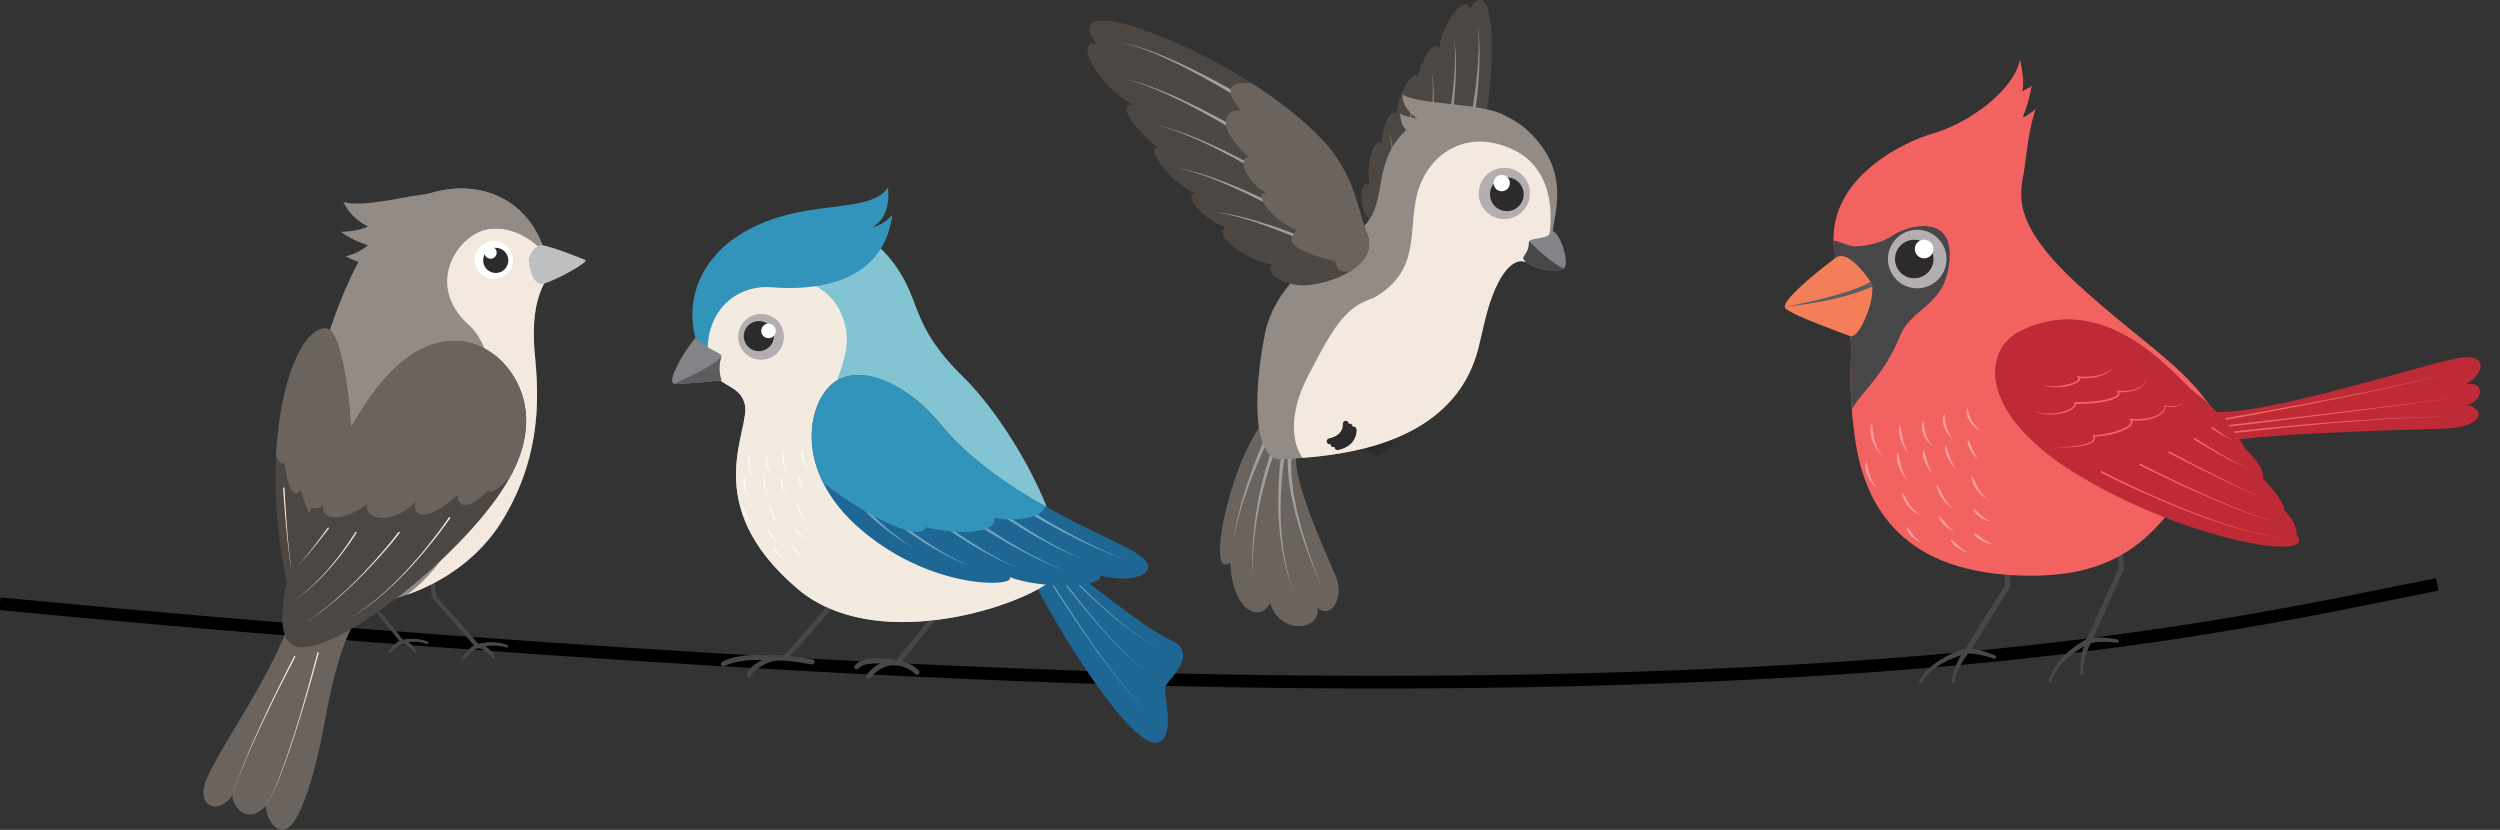 <?xml version="1.0" encoding="utf-8"?>
<svg xmlns="http://www.w3.org/2000/svg" viewBox="260.033 93.011 197.364 65.516" width="197.364px" height="65.516px" xmlns:bx="https://boxy-svg.com" preserveAspectRatio="none"><rect x="260.033" y="93.011" width="197.364" height="65.516" fill="#333333" stroke="none"/><g id="object-0" transform="matrix(1, 0, 0, 1, 2.220446049250313e-16, 0)"><path style="stroke: rgb(0, 0, 0); fill: rgba(219, 219, 219, 0);" d="M 260.033 140.676 L 264.886 141.13 C 269.739 141.584 279.444 142.493 295.762 143.686 C 312.081 144.88 335.011 146.36 356.721 146.757 C 378.43 147.154 398.918 146.469 414.668 145.02 C 430.417 143.571 441.429 141.357 446.934 140.251 L 452.44 139.144" bx:d="M 260.033 140.676 U 289.15 143.401 U 357.942 147.839 U 419.406 145.784 U 452.44 139.144 1@d2427576"/><g id="Layer_x0020_1" transform="matrix(0.226, -0.015, 0.015, 0.226, 308.23, 13.063)" style="transform-origin: 120.323px 108.715px;"><path class="fil0" d="M144.04 126.49c16.82,4.81 83.17,-13.1 91.5,-12.65 8.33,0.44 5.17,6.83 -0.32,9.35 6.79,-0.4 5.53,6.37 -0.16,7.26 6.7,2.3 4.57,7.94 -7.76,7.76 -10.57,-0.15 -78.06,-3.81 -89.03,1.31 7.33,-6.8 5.78,-13.03 5.78,-13.04z" style="fill: rgb(190, 43, 54);"/><path class="fil1" d="M150.96 129.48c0,0 5,-0.54 12.51,-1.36 3.75,-0.42 8.13,-0.91 12.81,-1.47 2.34,-0.28 4.76,-0.57 7.22,-0.86 2.46,-0.31 4.96,-0.62 7.46,-0.94 2.5,-0.32 4.99,-0.61 7.44,-0.96 2.45,-0.33 4.88,-0.67 7.21,-0.99 2.33,-0.31 4.59,-0.63 6.72,-0.97 2.14,-0.33 4.16,-0.65 6.03,-0.93 0.93,-0.15 1.83,-0.29 2.68,-0.42 0.85,-0.14 1.65,-0.3 2.4,-0.44 1.51,-0.29 2.82,-0.54 3.9,-0.74 2.16,-0.41 3.4,-0.65 3.4,-0.65 0,0 -1.24,0.25 -3.4,0.67 -1.08,0.22 -2.39,0.48 -3.89,0.77 -0.76,0.14 -1.56,0.32 -2.4,0.46 -0.85,0.14 -1.74,0.28 -2.68,0.44 -1.87,0.3 -3.88,0.63 -6.02,0.98 -2.13,0.36 -4.4,0.69 -6.72,1.02 -2.34,0.34 -4.75,0.69 -7.21,1.04 -2.44,0.37 -4.95,0.67 -7.44,1.01 -2.49,0.33 -4.99,0.67 -7.44,1 -2.46,0.31 -4.88,0.62 -7.22,0.91 -4.67,0.6 -9.06,1.12 -12.81,1.57 -7.49,0.87 -12.5,1.46 -12.5,1.46 -0.17,0.02 -0.31,-0.1 -0.34,-0.27 -0.02,-0.17 0.1,-0.32 0.27,-0.34l0.01 -0z" style="fill: rgb(241, 103, 103);"/><path class="fil1" d="M150.25 132.01c0,0 21.02,-0.95 42.02,-2.05 5.26,-0.28 10.51,-0.54 15.42,-0.84 2.47,-0.14 4.85,-0.28 7.1,-0.41 2.26,-0.12 4.38,-0.29 6.35,-0.41 1.97,-0.13 3.77,-0.26 5.37,-0.36 1.6,-0.1 2.99,-0.27 4.13,-0.36 2.3,-0.22 3.6,-0.34 3.6,-0.34 0,0 -1.31,0.13 -3.6,0.36 -1.14,0.1 -2.53,0.28 -4.13,0.39 -1.6,0.12 -3.4,0.25 -5.36,0.4 -1.98,0.14 -4.1,0.32 -6.35,0.45 -2.26,0.15 -4.63,0.3 -7.1,0.47 -4.91,0.33 -10.16,0.63 -15.41,0.95 -20.99,1.25 -42.01,2.36 -42.01,2.36 -0.17,0 -0.31,-0.12 -0.33,-0.3 -0.01,-0.17 0.13,-0.32 0.29,-0.32l0 -0z" style="fill: rgb(241, 103, 103);"/><path class="fil1" d="M151.57 134.39c0,0 1.24,-0.05 3.4,-0.14 2.17,-0.09 5.27,-0.22 8.98,-0.33 1.86,-0.06 3.88,-0.14 6.01,-0.19 2.13,-0.05 4.37,-0.1 6.7,-0.17 4.65,-0.12 9.61,-0.14 14.57,-0.22 2.48,-0 4.97,-0 7.4,-0 2.44,0.01 4.85,0.02 7.17,0.02 4.65,0.1 8.98,0.2 12.7,0.28 7.43,0.38 12.38,0.64 12.38,0.64 0,-0 -4.95,-0.22 -12.38,-0.54 -3.72,-0.06 -8.06,-0.12 -12.71,-0.18 -2.32,0.01 -4.73,0.02 -7.17,0.03 -2.44,0.02 -4.92,0.04 -7.4,0.06 -4.95,0.12 -9.92,0.18 -14.56,0.34 -2.32,0.07 -4.57,0.15 -6.7,0.22 -2.13,0.07 -4.14,0.16 -6,0.23 -3.71,0.15 -6.81,0.29 -8.98,0.4 -2.17,0.11 -3.4,0.17 -3.4,0.17 -0.17,0.01 -0.31,-0.12 -0.32,-0.29 -0.01,-0.17 0.12,-0.31 0.29,-0.32l0.01 -0.01z" style="fill: rgb(241, 103, 103);"/><path class="fil2" d="M111.66 166.04l0.3 13.22c0,0.16 -0.04,0.32 -0.11,0.45l-12.93 24.45c-0.1,0.2 -0.28,0.35 -0.47,0.43l-0.01 0c-0.34,0.13 -0.74,0.3 -1.11,0.46 -0.38,0.17 -0.74,0.35 -1.11,0.52 -0.74,0.36 -1.46,0.75 -2.17,1.16 -1.43,0.82 -2.79,1.74 -4.07,2.76 -1.27,1.03 -2.46,2.16 -3.48,3.42 -0.26,0.32 -0.5,0.64 -0.74,0.98 -0.24,0.32 -0.45,0.67 -0.66,1.02 -0.21,0.35 -0.41,0.71 -0.58,1.07 -0.18,0.36 -0.33,0.74 -0.49,1.11l-0.02 0.04c-0.11,0.26 -0.41,0.38 -0.67,0.27 -0.25,-0.11 -0.36,-0.4 -0.27,-0.65 0.16,-0.41 0.29,-0.82 0.48,-1.21 0.17,-0.4 0.37,-0.79 0.57,-1.18 0.22,-0.37 0.42,-0.75 0.67,-1.12 0.23,-0.37 0.48,-0.72 0.74,-1.07 1.04,-1.39 2.23,-2.64 3.52,-3.77 1.31,-1.13 2.7,-2.15 4.15,-3.07 0.73,-0.46 1.46,-0.89 2.22,-1.3 0.38,-0.2 0.76,-0.4 1.15,-0.59 0.39,-0.19 0.77,-0.38 1.2,-0.56l0 0 -0.48 0.43 12.94 -24.45 -0.1 0.46 -0.31 -13.22c-0.01,-0.51 0.4,-0.93 0.9,-0.94 0.51,-0.01 0.93,0.39 0.95,0.9z" style="fill: rgb(71, 70, 72);"/><path class="fil2" d="M107.69 205.11c-0.4,-0.08 -0.78,-0.15 -1.18,-0.21 -0.4,-0.06 -0.79,-0.13 -1.19,-0.16 -0.4,-0.05 -0.8,-0.11 -1.2,-0.14 -0.4,-0.03 -0.8,-0.07 -1.19,-0.1l-1.2 -0.04c-0.4,-0.03 -0.79,0 -1.18,0l-0.6 0.02c-0.2,-0.01 -0.39,0.03 -0.58,0.05l-1.15 0.13 0 -0 0.66 -0.41 -0.73 1.18c-0.22,0.41 -0.42,0.84 -0.64,1.26 -0.11,0.21 -0.2,0.44 -0.29,0.65l-0.27 0.66c-0.19,0.44 -0.32,0.9 -0.48,1.35 -0.17,0.45 -0.29,0.91 -0.42,1.38l-0.19 0.69 -0.15 0.7 -0.15 0.7 -0.11 0.7c-0.03,0.23 -0.08,0.48 -0.06,0.7l-0.03 0.68 -0.01 0.09c0,0.28 -0.24,0.5 -0.52,0.49 -0.27,-0.01 -0.47,-0.23 -0.49,-0.49l-0.03 -0.79c-0.02,-0.27 0,-0.52 0.03,-0.77l0.06 -0.76 0.1 -0.75 0.11 -0.75 0.16 -0.74c0.1,-0.5 0.2,-1 0.33,-1.48 0.14,-0.49 0.25,-0.98 0.42,-1.46l0.24 -0.72c0.09,-0.24 0.15,-0.48 0.26,-0.72 0.2,-0.47 0.39,-0.95 0.6,-1.42l0.74 -1.38c0.12,-0.24 0.35,-0.38 0.6,-0.41l0.06 -0.01 0 -0 1.29 -0.05c0.21,0 0.42,-0.02 0.64,-0.01l0.63 0.03c0.42,0.02 0.85,0.02 1.26,0.08l1.26 0.13c0.41,0.05 0.82,0.12 1.23,0.19 0.41,0.06 0.82,0.15 1.23,0.22 0.41,0.08 0.81,0.17 1.21,0.26 0.41,0.09 0.83,0.2 1.21,0.3 0.32,0.08 0.51,0.42 0.43,0.74 -0.08,0.3 -0.39,0.49 -0.69,0.44l-0.01 -0z" style="fill: rgb(71, 70, 72);"/><path class="fil2" d="M72.57 174.43l-0.61 8.51c-0.01,0.17 -0.07,0.34 -0.17,0.47l-15.54 21.58c-0.15,0.2 -0.36,0.33 -0.59,0.37l-0.01 0c-0.37,0.05 -0.79,0.14 -1.18,0.22 -0.39,0.08 -0.8,0.18 -1.2,0.27 -0.8,0.2 -1.59,0.43 -2.37,0.67 -1.57,0.5 -3.09,1.12 -4.56,1.84 -1.46,0.74 -2.86,1.6 -4.13,2.61 -0.3,0.26 -0.62,0.52 -0.92,0.8 -0.31,0.27 -0.58,0.57 -0.86,0.85 -0.27,0.3 -0.55,0.6 -0.79,0.92 -0.26,0.31 -0.48,0.66 -0.71,0.99l-0.02 0.03c-0.16,0.23 -0.48,0.28 -0.71,0.12 -0.22,-0.16 -0.28,-0.46 -0.13,-0.68 0.24,-0.37 0.45,-0.74 0.72,-1.09 0.25,-0.36 0.53,-0.69 0.81,-1.03 0.29,-0.32 0.57,-0.65 0.88,-0.95 0.3,-0.31 0.62,-0.6 0.94,-0.89 1.31,-1.14 2.76,-2.11 4.25,-2.95 1.51,-0.83 3.08,-1.53 4.69,-2.13 0.81,-0.29 1.62,-0.56 2.45,-0.8 0.42,-0.12 0.83,-0.24 1.25,-0.34 0.43,-0.1 0.83,-0.2 1.28,-0.29l0 0 -0.6 0.37 15.54 -21.58 -0.17 0.47 0.61 -8.5c0.04,-0.51 0.49,-0.89 0.99,-0.85 0.51,0.04 0.89,0.47 0.86,0.99z" style="fill: rgb(71, 70, 72);"/><path class="fil2" d="M64.57 207.81c-0.38,-0.16 -0.72,-0.31 -1.11,-0.46 -0.38,-0.14 -0.75,-0.29 -1.13,-0.42 -0.38,-0.13 -0.76,-0.27 -1.15,-0.39 -0.37,-0.12 -0.76,-0.24 -1.14,-0.34l-1.16 -0.3c-0.38,-0.11 -0.77,-0.16 -1.16,-0.24l-0.58 -0.11c-0.19,-0.05 -0.39,-0.05 -0.58,-0.08l-1.16 -0.12 0.73 -0.27 -0.96 0.99c-0.3,0.36 -0.59,0.73 -0.89,1.11 -0.14,0.17 -0.27,0.38 -0.41,0.57l-0.41 0.59c-0.28,0.39 -0.5,0.82 -0.76,1.22 -0.26,0.4 -0.48,0.83 -0.69,1.25l-0.34 0.64 -0.3 0.65 -0.3 0.66 -0.25 0.67c-0.08,0.22 -0.17,0.45 -0.21,0.67l-0.17 0.66 -0.03 0.08c-0.07,0.27 -0.34,0.43 -0.62,0.37 -0.25,-0.07 -0.42,-0.32 -0.37,-0.58l0.14 -0.78c0.03,-0.26 0.12,-0.51 0.19,-0.75l0.22 -0.74 0.26 -0.71 0.27 -0.71 0.3 -0.69c0.2,-0.46 0.4,-0.93 0.64,-1.37 0.24,-0.45 0.45,-0.91 0.72,-1.34l0.38 -0.66c0.14,-0.22 0.26,-0.44 0.41,-0.64 0.29,-0.42 0.58,-0.84 0.88,-1.26l1.01 -1.21c0.17,-0.2 0.43,-0.29 0.66,-0.27l0.07 0.01 1.27 0.22c0.22,0.04 0.43,0.06 0.63,0.12l0.62 0.16c0.41,0.11 0.82,0.2 1.22,0.34l1.19 0.39c0.4,0.14 0.79,0.3 1.17,0.45 0.39,0.14 0.77,0.31 1.15,0.48 0.39,0.15 0.77,0.33 1.14,0.51 0.37,0.17 0.76,0.36 1.12,0.55 0.3,0.15 0.42,0.51 0.26,0.81 -0.14,0.28 -0.48,0.4 -0.77,0.28l-0.01 -0.01z" style="fill: rgb(71, 70, 72);"/><path class="fil3" d="M102.89 80.11c-23.03,-23.93 -18.26,-33.66 -16.48,-41.48 1.02,-4.47 2.38,-14.25 5.6,-21.47 -0.47,1.03 -2.86,2.18 -4.71,3.11 0.02,-0.24 0.03,-0.48 0.05,-0.72 1.42,-2.58 2.55,-5.96 3.73,-10.51 -0.32,1.11 -1.78,0.98 -3.52,2.17 1.04,-3.37 0.27,-7.96 -0.01,-11.22 -3.03,10.92 -19.69,21.09 -31.81,23.69 -11.12,2.39 -40.82,14.22 -36.97,41.07 0,-0 2.89,18.9 3.3,27.54 0.42,8.64 -2.06,13.91 -0.82,34.25 1.23,20.34 9.3,46.69 49.72,52.39 40.42,5.71 54.88,-11.3 71.75,-36.3l6.46 -10.34c-7.94,-19.54 -23.26,-28.25 -46.29,-52.18z" style="fill: rgb(241, 98, 97);"/><path class="fil4" d="M24.79 136.51c0,0 0.11,0.61 0.29,1.53 0.03,0.22 0.09,0.47 0.15,0.72 0.07,0.25 0.07,0.52 0.14,0.8 0.13,0.54 0.13,1.17 0.33,1.73 0.09,0.29 0.16,0.58 0.26,0.87 0.07,0.29 0.22,0.55 0.33,0.81 0.25,0.5 0.41,1.03 0.69,1.4 0.5,0.78 0.84,1.3 0.84,1.3l-0.07 0.06c0,0 -0.41,-0.47 -1.03,-1.19 -0.34,-0.34 -0.59,-0.84 -0.9,-1.35 -0.14,-0.26 -0.34,-0.51 -0.44,-0.81 -0.11,-0.29 -0.24,-0.58 -0.37,-0.88 -0.29,-0.58 -0.41,-1.22 -0.57,-1.8 -0.09,-0.6 -0.11,-1.16 -0.08,-1.65 0.07,-0.96 0.34,-1.57 0.34,-1.57l0.09 0.01z" style="fill: rgb(246, 157, 157);"/><path class="fil4" d="M35.89 133.74c0,0 0.04,0.17 0.1,0.46 0.06,0.29 0.13,0.7 0.22,1.19 0.06,0.49 0.22,1.05 0.27,1.66 0.12,0.6 0.14,1.26 0.29,1.9 0.18,0.63 0.27,1.29 0.52,1.85 0.25,0.57 0.37,1.15 0.64,1.57 0.47,0.88 0.78,1.47 0.78,1.47l-0.07 0.05c0,0 -0.4,-0.55 -0.99,-1.37 -0.32,-0.4 -0.53,-0.96 -0.84,-1.52 -0.32,-0.56 -0.48,-1.22 -0.73,-1.86 -0.24,-0.64 -0.37,-1.32 -0.53,-1.94 -0.05,-0.64 -0.09,-1.24 -0.05,-1.75 0.06,-1.04 0.31,-1.69 0.31,-1.69l0.09 0.01z" style="fill: rgb(246, 157, 157);"/><path class="fil4" d="M44.99 133.61c0,0 0.16,0.56 0.35,1.35 0.11,0.4 0.2,0.86 0.32,1.35 0.08,0.49 0.16,1.03 0.29,1.56 0.12,0.53 0.29,1.06 0.47,1.54 0.15,0.49 0.31,0.95 0.48,1.32 0.33,0.77 0.55,1.27 0.55,1.27l-0.07 0.04c0,0 -0.31,-0.46 -0.75,-1.18 -0.25,-0.35 -0.48,-0.78 -0.7,-1.26 -0.24,-0.47 -0.48,-0.99 -0.67,-1.52 -0.22,-0.52 -0.41,-1.07 -0.52,-1.59 -0.13,-0.52 -0.1,-1.04 -0.12,-1.46 0.04,-0.44 0.07,-0.79 0.15,-1.04 0.05,-0.25 0.12,-0.38 0.12,-0.38l0.09 0.01z" style="fill: rgb(246, 157, 157);"/><path class="fil4" d="M52.75 132.44c0,0 0.18,0.55 0.4,1.33 0.13,0.39 0.24,0.85 0.39,1.33 0.11,0.49 0.21,1.03 0.37,1.55 0.14,0.52 0.32,1.04 0.53,1.51 0.18,0.48 0.36,0.93 0.56,1.3 0.36,0.75 0.6,1.25 0.6,1.25l-0.07 0.05c0,0 -0.32,-0.46 -0.81,-1.15 -0.26,-0.33 -0.51,-0.76 -0.76,-1.23 -0.26,-0.46 -0.52,-0.96 -0.72,-1.49 -0.25,-0.51 -0.46,-1.05 -0.6,-1.57 -0.16,-0.51 -0.15,-1.03 -0.19,-1.45 0.02,-0.44 0.03,-0.79 0.1,-1.04 0.04,-0.25 0.1,-0.39 0.1,-0.39l0.09 0z" style="fill: rgb(246, 157, 157);"/><path class="fil4" d="M60.68 131.06c0,0 0.06,0.12 0.16,0.31 0.1,0.19 0.22,0.47 0.36,0.81 0.12,0.34 0.31,0.71 0.42,1.14 0.14,0.42 0.22,0.89 0.39,1.33 0.17,0.44 0.3,0.9 0.51,1.29 0.22,0.39 0.35,0.8 0.56,1.09 0.38,0.61 0.64,1.03 0.64,1.03l-0.07 0.06c0,0 -0.33,-0.36 -0.83,-0.9 -0.27,-0.26 -0.48,-0.64 -0.76,-1.02 -0.28,-0.38 -0.49,-0.83 -0.73,-1.27 -0.25,-0.44 -0.44,-0.9 -0.62,-1.34 -0.12,-0.45 -0.2,-0.89 -0.22,-1.26 -0.05,-0.76 0.09,-1.27 0.09,-1.27l0.09 -0.01z" style="fill: rgb(246, 157, 157);"/><path class="fil4" d="M36.65 148.01c0,0 0.08,0.14 0.22,0.4 0.14,0.25 0.31,0.6 0.54,1.01 0.18,0.43 0.5,0.89 0.73,1.42 0.13,0.26 0.26,0.53 0.39,0.81 0.14,0.27 0.24,0.57 0.42,0.83 0.36,0.5 0.63,1.08 1.05,1.49 0.4,0.42 0.7,0.89 1.08,1.18 0.74,0.6 1.23,1 1.23,1l-0.05 0.08c0,0 -0.55,-0.34 -1.38,-0.84 -0.43,-0.24 -0.81,-0.67 -1.27,-1.07 -0.48,-0.39 -0.82,-0.95 -1.26,-1.45 -0.23,-0.25 -0.37,-0.54 -0.56,-0.8 -0.18,-0.27 -0.36,-0.54 -0.5,-0.81 -0.25,-0.57 -0.45,-1.1 -0.55,-1.59 -0.24,-0.96 -0.18,-1.63 -0.18,-1.63l0.09 -0.02z" style="fill: rgb(246, 157, 157);"/><path class="fil4" d="M48.76 145.87c0,0 0.08,0.14 0.22,0.4 0.14,0.25 0.31,0.61 0.52,1.04 0.18,0.44 0.47,0.92 0.68,1.47 0.24,0.53 0.43,1.14 0.71,1.7 0.3,0.55 0.53,1.15 0.88,1.62 0.34,0.48 0.59,1 0.91,1.35 0.61,0.74 1.01,1.24 1.01,1.24l-0.06 0.06c0,0 -0.48,-0.44 -1.19,-1.1 -0.37,-0.32 -0.7,-0.79 -1.1,-1.26 -0.41,-0.46 -0.71,-1.04 -1.08,-1.58 -0.36,-0.55 -0.67,-1.13 -0.94,-1.68 -0.22,-0.58 -0.4,-1.12 -0.49,-1.61 -0.21,-0.97 -0.16,-1.64 -0.16,-1.64l0.09 -0.02z" style="fill: rgb(246, 157, 157);"/><path class="fil4" d="M61.16 143.65c0,0 0.06,0.15 0.19,0.41 0.12,0.26 0.27,0.62 0.47,1.06 0.15,0.44 0.42,0.92 0.61,1.47 0.1,0.27 0.22,0.55 0.33,0.84 0.11,0.28 0.19,0.59 0.35,0.86 0.31,0.53 0.54,1.13 0.93,1.57 0.37,0.45 0.63,0.95 0.98,1.27 0.69,0.66 1.14,1.1 1.14,1.1l-0.05 0.07c0,0 -0.52,-0.38 -1.3,-0.95 -0.41,-0.27 -0.75,-0.73 -1.19,-1.17 -0.44,-0.43 -0.74,-1.02 -1.14,-1.55 -0.21,-0.26 -0.32,-0.56 -0.49,-0.85 -0.15,-0.28 -0.31,-0.56 -0.43,-0.85 -0.2,-0.58 -0.35,-1.13 -0.42,-1.63 -0.16,-0.98 -0.05,-1.65 -0.05,-1.65l0.09 -0.01z" style="fill: rgb(246, 157, 157);"/><path class="fil4" d="M48.96 157.07c0,0 0.08,0.09 0.23,0.24 0.15,0.14 0.34,0.36 0.56,0.61 0.2,0.27 0.49,0.55 0.7,0.9 0.24,0.34 0.44,0.74 0.7,1.1 0.28,0.34 0.52,0.73 0.83,1.02 0.3,0.29 0.53,0.62 0.79,0.83 0.52,0.44 0.86,0.74 0.86,0.74l-0.05 0.08c0,0 -0.4,-0.23 -1.01,-0.57 -0.31,-0.16 -0.62,-0.44 -0.96,-0.7 -0.37,-0.26 -0.67,-0.61 -1.01,-0.93 -0.34,-0.33 -0.65,-0.69 -0.93,-1.03 -0.24,-0.37 -0.42,-0.74 -0.55,-1.07 -0.26,-0.67 -0.26,-1.17 -0.26,-1.17l0.08 -0.04z" style="fill: rgb(246, 157, 157);"/><path class="fil4" d="M52.31 165.3c0,0 0.1,0.08 0.28,0.2 0.17,0.13 0.39,0.32 0.67,0.55 0.25,0.24 0.57,0.5 0.85,0.82 0.31,0.31 0.58,0.69 0.9,1.02 0.34,0.31 0.65,0.68 1,0.93 0.35,0.27 0.65,0.56 0.93,0.75 0.6,0.39 0.99,0.65 0.99,0.65l-0.03 0.08c0,0 -0.45,-0.19 -1.12,-0.47 -0.34,-0.13 -0.69,-0.37 -1.08,-0.6 -0.4,-0.22 -0.77,-0.54 -1.17,-0.82 -0.4,-0.29 -0.76,-0.61 -1.1,-0.92 -0.3,-0.34 -0.55,-0.69 -0.72,-1.01 -0.37,-0.64 -0.47,-1.15 -0.47,-1.15l0.07 -0.05z" style="fill: rgb(246, 157, 157);"/><path class="fil4" d="M60.49 163.62c0,0 0.1,0.07 0.29,0.17 0.19,0.11 0.43,0.27 0.73,0.47 0.28,0.22 0.63,0.43 0.95,0.72 0.33,0.27 0.64,0.62 1.01,0.91 0.37,0.27 0.71,0.6 1.09,0.81 0.38,0.22 0.7,0.48 1.01,0.63 0.64,0.32 1.06,0.54 1.06,0.54l-0.03 0.08c0,0 -0.46,-0.13 -1.16,-0.33 -0.35,-0.09 -0.72,-0.29 -1.14,-0.47 -0.43,-0.17 -0.83,-0.45 -1.26,-0.68 -0.43,-0.24 -0.82,-0.52 -1.2,-0.78 -0.34,-0.31 -0.63,-0.63 -0.84,-0.93 -0.44,-0.6 -0.59,-1.09 -0.59,-1.09l0.07 -0.06z" style="fill: rgb(246, 157, 157);"/><path class="fil4" d="M61.05 155.17c0,0 0.09,0.08 0.26,0.22 0.15,0.14 0.36,0.34 0.61,0.58 0.22,0.26 0.54,0.51 0.8,0.84 0.13,0.16 0.27,0.33 0.4,0.5 0.15,0.16 0.27,0.36 0.44,0.51 0.34,0.29 0.63,0.66 1,0.87 0.35,0.22 0.65,0.51 0.96,0.65 0.63,0.3 1.05,0.5 1.05,0.5l-0.03 0.09c0,0 -0.46,-0.12 -1.15,-0.3 -0.35,-0.09 -0.71,-0.31 -1.12,-0.5 -0.43,-0.18 -0.78,-0.51 -1.19,-0.77 -0.22,-0.13 -0.37,-0.31 -0.56,-0.46 -0.18,-0.15 -0.36,-0.31 -0.52,-0.47 -0.28,-0.36 -0.51,-0.71 -0.67,-1.04 -0.33,-0.66 -0.37,-1.17 -0.37,-1.17l0.08 -0.04z" style="fill: rgb(246, 157, 157);"/><path class="fil4" d="M37.33 159.89c0,0 0.08,0.1 0.22,0.27 0.14,0.17 0.3,0.41 0.51,0.69 0.18,0.3 0.46,0.61 0.66,0.99 0.11,0.18 0.22,0.38 0.33,0.57 0.12,0.19 0.21,0.41 0.36,0.59 0.29,0.35 0.52,0.77 0.86,1.05 0.32,0.28 0.58,0.63 0.87,0.82 0.58,0.41 0.97,0.68 0.97,0.68l-0.04 0.08c0,0 -0.44,-0.2 -1.11,-0.5 -0.34,-0.14 -0.66,-0.43 -1.04,-0.69 -0.4,-0.26 -0.71,-0.65 -1.07,-0.99 -0.19,-0.16 -0.33,-0.37 -0.49,-0.55 -0.16,-0.19 -0.31,-0.38 -0.44,-0.57 -0.23,-0.41 -0.41,-0.81 -0.51,-1.16 -0.22,-0.72 -0.18,-1.24 -0.18,-1.24l0.09 -0.03z" style="fill: rgb(246, 157, 157);"/><path class="fil4" d="M27.64 123.11c0,0 0.01,0.19 0.02,0.54 0.03,0.17 0.02,0.37 0.03,0.6 0.02,0.23 0.05,0.49 0.05,0.77 0,0.28 0.03,0.59 0.07,0.9 0.05,0.32 0.04,0.66 0.07,1 0.11,0.68 0.06,1.44 0.24,2.16 0.08,0.36 0.15,0.73 0.24,1.09 0.06,0.37 0.22,0.69 0.33,1.02 0.13,0.33 0.25,0.65 0.37,0.95 0.09,0.31 0.24,0.58 0.38,0.82 0.57,0.99 0.95,1.65 0.95,1.65l-0.07 0.05c0,0 -0.46,-0.62 -1.15,-1.54 -0.18,-0.23 -0.36,-0.48 -0.49,-0.79 -0.15,-0.3 -0.31,-0.62 -0.47,-0.94 -0.15,-0.34 -0.34,-0.67 -0.44,-1.04 -0.12,-0.36 -0.24,-0.74 -0.35,-1.11 -0.27,-0.74 -0.34,-1.53 -0.48,-2.25 -0.02,-0.74 -0.01,-1.42 0.09,-2.01 0.15,-1.17 0.52,-1.89 0.52,-1.89l0.09 0.02z" style="fill: rgb(246, 157, 157);"/><path class="fil4" d="M37.3 124.33c0,0 0.04,0.17 0.09,0.46 0.06,0.29 0.12,0.69 0.2,1.18 0.05,0.49 0.18,1.05 0.21,1.66 0.01,0.3 0.08,0.61 0.09,0.93 0.04,0.32 0.05,0.65 0.1,0.96 0.15,0.63 0.22,1.29 0.42,1.86 0.1,0.29 0.19,0.57 0.27,0.84 0.1,0.26 0.14,0.54 0.27,0.74 0.43,0.88 0.72,1.47 0.72,1.47l-0.07 0.05c0,0 -0.38,-0.55 -0.94,-1.39 -0.16,-0.2 -0.25,-0.46 -0.37,-0.72 -0.12,-0.26 -0.24,-0.54 -0.38,-0.83 -0.27,-0.58 -0.41,-1.24 -0.63,-1.88 -0.16,-0.66 -0.32,-1.32 -0.41,-1.95 -0.04,-0.63 -0.05,-1.22 0,-1.73 0.08,-1.01 0.34,-1.66 0.34,-1.66l0.09 0.01z" style="fill: rgb(246, 157, 157);"/><path class="fil4" d="M45.51 123.4c0,0 0.02,0.16 0.04,0.44 0.03,0.27 0.06,0.65 0.1,1.1 0,0.22 0.04,0.46 0.09,0.72 0.05,0.25 0.04,0.52 0.08,0.79 0.1,0.54 0.07,1.16 0.25,1.72 0.07,0.29 0.15,0.58 0.23,0.86 0.05,0.29 0.22,0.54 0.32,0.8 0.25,0.5 0.4,1.03 0.7,1.37 0.53,0.75 0.87,1.26 0.87,1.26l-0.06 0.06c0,0 -0.42,-0.45 -1.06,-1.14 -0.17,-0.17 -0.35,-0.36 -0.48,-0.59 -0.14,-0.23 -0.29,-0.48 -0.45,-0.73 -0.14,-0.26 -0.34,-0.51 -0.44,-0.81 -0.11,-0.3 -0.22,-0.59 -0.34,-0.89 -0.27,-0.58 -0.35,-1.23 -0.48,-1.82 -0.04,-0.6 -0.03,-1.17 0.05,-1.64 0.14,-0.96 0.48,-1.53 0.48,-1.53l0.09 0.02z" style="fill: rgb(246, 157, 157);"/><path class="fil4" d="M53.22 121.58c0,0 -0.05,0.16 -0.08,0.43 -0.02,0.12 -0.03,0.28 -0.03,0.47 -0.01,0.18 -0.04,0.38 -0.02,0.6 -0.01,0.44 0.03,0.94 0.12,1.49 -0.01,0.55 0.16,1.13 0.27,1.72 0.1,0.6 0.39,1.14 0.57,1.69 0.18,0.55 0.46,1.01 0.67,1.43 0.43,0.82 0.71,1.38 0.71,1.38l-0.07 0.05c0,0 -0.37,-0.51 -0.91,-1.26 -0.15,-0.2 -0.29,-0.4 -0.45,-0.62 -0.18,-0.21 -0.27,-0.48 -0.42,-0.74 -0.24,-0.54 -0.6,-1.07 -0.78,-1.69 -0.1,-0.31 -0.21,-0.61 -0.31,-0.91 -0.13,-0.3 -0.16,-0.61 -0.19,-0.92 -0.01,-0.31 -0.07,-0.6 -0.03,-0.89 0.05,-0.28 0.09,-0.55 0.13,-0.79 0.02,-0.24 0.16,-0.45 0.22,-0.64 0.08,-0.18 0.15,-0.34 0.25,-0.46 0.16,-0.25 0.29,-0.35 0.29,-0.35l0.07 0.05z" style="fill: rgb(246, 157, 157);"/><path class="fil4" d="M61.33 120.07c0,0 -0.01,0.16 0,0.42 0,0.12 0.01,0.28 0.05,0.46 0.03,0.17 0.03,0.36 0.09,0.58 0.09,0.42 0.21,0.89 0.39,1.4 0.09,0.52 0.37,1.04 0.57,1.59 0.21,0.55 0.59,1.02 0.86,1.5 0.27,0.49 0.62,0.88 0.89,1.24 0.56,0.71 0.94,1.18 0.94,1.18l-0.07 0.06c0,0 -0.44,-0.42 -1.1,-1.04 -0.17,-0.15 -0.35,-0.32 -0.54,-0.51 -0.2,-0.17 -0.35,-0.41 -0.54,-0.63 -0.33,-0.47 -0.78,-0.91 -1.06,-1.47 -0.16,-0.28 -0.32,-0.55 -0.47,-0.82 -0.18,-0.26 -0.26,-0.56 -0.36,-0.85 -0.07,-0.29 -0.18,-0.56 -0.19,-0.84 -0.01,-0.28 -0.01,-0.54 -0.02,-0.78 -0.02,-0.24 0.08,-0.47 0.1,-0.65 0.03,-0.19 0.08,-0.36 0.15,-0.49 0.11,-0.27 0.21,-0.38 0.21,-0.38l0.09 0.03z" style="fill: rgb(246, 157, 157);"/><path class="fil2" d="M39.43 93.32c4.9,-10.01 16.71,-8.94 18.97,-25.57 2.18,-16.16 -14.52,-12.29 -18.91,-9.62 -3.89,2.37 -9.01,3.13 -12.81,3.15 -3.25,0.01 -6.31,-2.52 -8.23,-2.54 -0.08,1.92 0.02,3.92 0.32,6.02 0,-0 2.89,18.9 3.3,27.54 0.35,7.27 -1.34,12.15 -1.16,25.62 3.88,-6.27 11.59,-10.48 18.52,-24.6z" style="fill: rgb(71, 70, 72);"/><path class="fil5" d="M37.33 64.26c-1.54,5.42 1.6,11.07 7.02,12.61 5.41,1.55 11.07,-1.59 12.61,-7.01 1.55,-5.42 -1.6,-11.07 -7.01,-12.61 -5.42,-1.55 -11.06,1.59 -12.62,7.01z" style="fill: rgb(180, 174, 179);"/><path class="fil6" d="M39.65 65.14c-1.01,3.56 1.05,7.28 4.62,8.29 3.56,1.02 7.27,-1.05 8.3,-4.61 1.02,-3.56 -1.05,-7.28 -4.61,-8.29 -3.56,-1.02 -7.27,1.04 -8.3,4.61z" style="fill: rgb(44, 42, 42);"/><path class="fil7" d="M46.65 62.83c-0.49,1.73 0.51,3.53 2.23,4.02 1.72,0.5 3.53,-0.51 4.02,-2.23 0.49,-1.73 -0.5,-3.53 -2.23,-4.02 -1.73,-0.5 -3.53,0.51 -4.02,2.23z" style="fill: rgb(255, 255, 255);"/><path class="fil8" d="M18.77 64.76c0,0 -21.33,13.74 -18.51,16.51 2.82,2.76 18.53,9.57 21.81,11.03 3.28,1.47 10.7,-14.32 8.35,-18.39 -2.35,-4.06 -7.76,-11.76 -11.65,-9.16z" style="fill: rgb(244, 126, 87);"/><path class="fil9" d="M0.17 80.63c0,0 22.36,-2.62 30.24,-6.71 0.54,0.46 0.45,1.65 0.45,1.65 0,0 -8.71,4.07 -30.69,5.06z" style="fill: rgb(92, 94, 100);"/><path class="fil0" d="M80.96 94.7c-12.63,5.4 -17.31,27.22 17.92,51.71 35.22,24.48 81.46,36 73.77,24.97 0.63,-2.55 -1.84,-6.29 -4.02,-8.98 1.72,0.1 -3.08,-7.55 -6.29,-11.04 0.36,-2.22 -0.49,-5.37 -5.67,-10.96 -0.65,-2.87 -9.96,-15.73 -15.42,-19.88 -5.46,-4.15 -27.78,-39.71 -60.29,-25.82z" style="fill: rgb(190, 43, 54);"/><path class="fil0" d="M105.29 141.6c8.96,2.18 14.43,-0.03 11.67,-3.57 7.39,0.82 14.18,-1.47 10.62,-5.24 8.27,1.64 12.48,0.52 9.93,-3.91 8.63,2.07 9.82,-2.89 3.73,-8.37 -5.46,-4.15 -27.78,-39.71 -60.29,-25.82 -12.06,5.15 -16.87,25.3 13.42,48.43 5.77,1.25 12.51,1.08 10.91,-1.53z" style="fill: rgb(190, 43, 54);"/><path class="fil1" d="M90.4 135.62c2.62,0.24 5.27,0.27 7.89,0.08 1.31,-0.1 2.62,-0.26 3.86,-0.62 0.31,-0.09 0.61,-0.2 0.9,-0.32 0.29,-0.13 0.56,-0.28 0.79,-0.48 0.23,-0.19 0.41,-0.42 0.46,-0.68 0.05,-0.26 0,-0.53 -0.11,-0.8l-0.14 -0.37 0.39 0c2.59,0 5.18,-0.24 7.69,-0.82 1.26,-0.29 2.5,-0.67 3.64,-1.21 0.58,-0.27 1.12,-0.6 1.53,-1.02 0.2,-0.21 0.35,-0.45 0.4,-0.68 0.04,-0.24 -0.05,-0.47 -0.22,-0.69l-0.44 -0.58 0.72 0.12c2.28,0.37 4.63,0.42 6.91,-0.02 1.13,-0.21 2.25,-0.55 3.25,-1.1 0.49,-0.28 0.95,-0.62 1.3,-1.05 0.34,-0.43 0.51,-0.97 0.37,-1.49l-0.07 -0.27 0.26 0.05c0.68,0.12 1.37,0.22 2.06,0.3 0.34,0.03 0.69,0.08 1.04,0.08 0.35,0.02 0.69,0.01 1.03,0l0.51 -0.05c0.17,-0.03 0.34,-0.07 0.5,-0.11 0.16,-0.07 0.33,-0.09 0.47,-0.19 0.16,-0.08 0.28,-0.19 0.41,-0.3 0.1,-0.13 0.2,-0.27 0.25,-0.43 0.07,-0.16 0.09,-0.33 0.1,-0.5 0.02,-0.17 0.02,-0.35 0,-0.52 -0.01,-0.17 -0.04,-0.34 -0.06,-0.52 0.03,0.17 0.08,0.34 0.09,0.52 0.03,0.17 0.04,0.34 0.04,0.52 -0.01,0.17 -0.03,0.36 -0.09,0.52 -0.05,0.17 -0.15,0.33 -0.26,0.48 -0.12,0.13 -0.26,0.26 -0.42,0.34 -0.15,0.11 -0.33,0.15 -0.49,0.23 -0.17,0.05 -0.34,0.1 -0.51,0.13l-0.53 0.08c-0.35,0.03 -0.71,0.05 -1.06,0.04 -0.36,0.01 -0.7,-0.02 -1.05,-0.03 -0.7,-0.05 -1.4,-0.14 -2.09,-0.24l0.2 -0.22c0.09,0.3 0.09,0.65 0.02,0.96 -0.08,0.31 -0.23,0.6 -0.42,0.86 -0.38,0.5 -0.87,0.88 -1.39,1.19 -1.05,0.62 -2.2,0.99 -3.36,1.24 -2.35,0.47 -4.76,0.44 -7.11,0.08l0.28 -0.47c0.23,0.29 0.41,0.72 0.33,1.14 -0.07,0.42 -0.29,0.74 -0.53,1.01 -0.5,0.51 -1.1,0.86 -1.7,1.15 -0.61,0.3 -1.23,0.52 -1.86,0.73 -0.63,0.2 -1.27,0.37 -1.92,0.51 -2.57,0.57 -5.21,0.79 -7.84,0.76l0.25 -0.37c0.13,0.34 0.21,0.74 0.12,1.13 -0.1,0.4 -0.36,0.7 -0.65,0.93 -0.29,0.23 -0.6,0.39 -0.91,0.52 -0.32,0.13 -0.64,0.24 -0.97,0.32 -1.31,0.34 -2.64,0.47 -3.96,0.53 -1.33,0.08 -2.65,0.04 -3.97,-0.02 -1.33,-0.07 -2.64,-0.18 -3.94,-0.39z" style="fill: rgb(241, 103, 103);"/><path class="fil1" d="M84.32 122.69c1.22,0.54 2.52,0.88 3.82,1.06 1.31,0.16 2.64,0.19 3.95,0.07 1.31,-0.12 2.62,-0.37 3.84,-0.81 0.61,-0.23 1.21,-0.49 1.72,-0.85 0.26,-0.18 0.5,-0.38 0.66,-0.61 0.17,-0.24 0.23,-0.48 0.16,-0.71l-0.11 -0.38 0.39 0.03c2.81,0.22 5.64,0.22 8.45,0.03 1.41,-0.1 2.8,-0.27 4.15,-0.58 0.67,-0.17 1.34,-0.37 1.91,-0.71 0.27,-0.17 0.51,-0.38 0.6,-0.63 0.1,-0.22 0,-0.5 -0.18,-0.75l-0.33 -0.47 0.57 0.06c0.51,0.06 1.02,0.16 1.52,0.19l0.76 0.05c0.26,0.01 0.51,0 0.77,-0 0.26,0 0.51,0 0.76,-0.03 0.25,-0.02 0.5,-0.03 0.76,-0.07l0.75 -0.12c0.25,-0.04 0.49,-0.11 0.75,-0.17 0.25,-0.06 0.48,-0.14 0.72,-0.22 0.25,-0.07 0.48,-0.17 0.71,-0.27 0.24,-0.1 0.46,-0.21 0.68,-0.34 0.23,-0.11 0.43,-0.27 0.63,-0.42 0.22,-0.14 0.38,-0.34 0.56,-0.51 0.15,-0.21 0.33,-0.39 0.42,-0.63 0.06,-0.12 0.11,-0.23 0.12,-0.35 0.02,-0.13 0.08,-0.25 0.05,-0.38 -0.02,-0.13 -0,-0.26 -0.05,-0.38l-0.13 -0.36 0.16 0.35c0.05,0.12 0.05,0.25 0.07,0.38 0.04,0.13 -0.01,0.26 -0.02,0.39 -0.01,0.13 -0.06,0.26 -0.11,0.38 -0.09,0.26 -0.26,0.46 -0.4,0.68 -0.19,0.19 -0.34,0.41 -0.56,0.56 -0.21,0.17 -0.4,0.33 -0.63,0.47 -0.22,0.15 -0.44,0.28 -0.68,0.39 -0.24,0.12 -0.47,0.23 -0.72,0.32 -0.24,0.09 -0.48,0.2 -0.74,0.26 -0.26,0.07 -0.5,0.15 -0.76,0.2l-0.77 0.15c-0.26,0.04 -0.52,0.06 -0.78,0.1 -0.26,0.04 -0.52,0.05 -0.78,0.06 -0.26,0.01 -0.52,0.03 -0.79,0.02l-0.79 -0.02c-0.52,-0.01 -1.04,-0.1 -1.57,-0.14l0.24 -0.41 0.17 0.26c0.05,0.09 0.09,0.19 0.12,0.3 0.05,0.21 0.07,0.47 -0.02,0.67 -0.16,0.44 -0.5,0.7 -0.81,0.9 -0.33,0.21 -0.67,0.35 -1.01,0.48 -0.34,0.12 -0.69,0.24 -1.05,0.32 -1.39,0.35 -2.81,0.53 -4.24,0.65 -1.42,0.12 -2.84,0.15 -4.27,0.13 -1.42,-0.02 -2.84,-0.09 -4.26,-0.21l0.29 -0.35c0.13,0.42 -0.03,0.87 -0.24,1.18 -0.22,0.31 -0.5,0.54 -0.8,0.74 -0.59,0.4 -1.22,0.67 -1.86,0.87 -1.3,0.43 -2.64,0.64 -3.98,0.72 -1.35,0.09 -2.69,0.01 -4.01,-0.23 -0.66,-0.12 -1.32,-0.28 -1.95,-0.49 -0.64,-0.21 -1.25,-0.47 -1.84,-0.78z" style="fill: rgb(241, 103, 103);"/><path class="fil1" d="M87.72 113.39c0.24,0.19 0.49,0.36 0.77,0.47 0.27,0.13 0.55,0.22 0.85,0.3 0.3,0.08 0.59,0.13 0.89,0.18 0.3,0.04 0.6,0.07 0.9,0.09 1.2,0.1 2.41,0.07 3.61,-0.06 1.2,-0.13 2.39,-0.3 3.54,-0.64 0.57,-0.17 1.13,-0.37 1.61,-0.67 0.22,-0.15 0.44,-0.32 0.53,-0.5 0.08,-0.18 0.06,-0.33 -0.09,-0.52l-0.47 -0.67 0.77 0.18c2.11,0.49 4.33,0.44 6.49,0.15 1.08,-0.15 2.15,-0.4 3.16,-0.81 0.5,-0.2 1,-0.45 1.37,-0.82 0.18,-0.19 0.33,-0.42 0.37,-0.68 0.03,-0.27 -0.08,-0.53 -0.25,-0.75 0.19,0.2 0.34,0.46 0.34,0.75 0,0.3 -0.16,0.57 -0.34,0.78 -0.18,0.23 -0.41,0.4 -0.64,0.56 -0.24,0.15 -0.48,0.3 -0.74,0.42 -0.5,0.25 -1.04,0.44 -1.57,0.6 -0.54,0.16 -1.08,0.29 -1.63,0.4 -1.1,0.22 -2.21,0.31 -3.34,0.32 -1.12,0 -2.25,-0.09 -3.36,-0.33l0.31 -0.48c0.11,0.16 0.22,0.32 0.26,0.54 0.03,0.1 0.01,0.22 0,0.33 -0.01,0.11 -0.06,0.2 -0.1,0.3 -0.19,0.36 -0.48,0.56 -0.77,0.74 -0.57,0.33 -1.16,0.54 -1.76,0.71 -0.6,0.17 -1.21,0.29 -1.82,0.38 -0.61,0.09 -1.23,0.17 -1.84,0.2 -1.23,0.06 -2.47,0.04 -3.69,-0.12 -0.3,-0.06 -0.61,-0.1 -0.91,-0.18 -0.3,-0.07 -0.6,-0.14 -0.89,-0.25 -0.29,-0.1 -0.58,-0.22 -0.85,-0.37 -0.27,-0.14 -0.51,-0.34 -0.73,-0.56z" style="fill: rgb(241, 103, 103);"/><path class="fil1" d="M106.41 145.05c0,0 3.65,2.25 9.28,5.4 1.41,0.78 2.94,1.62 4.55,2.51 1.63,0.87 3.34,1.81 5.14,2.72 0.89,0.46 1.8,0.93 2.72,1.41 0.93,0.47 1.87,0.93 2.81,1.41 1.89,0.96 3.82,1.87 5.77,2.79 1.94,0.94 3.92,1.78 5.83,2.66 1.93,0.86 3.87,1.63 5.72,2.42 1.87,0.74 3.7,1.42 5.41,2.09 1.75,0.6 3.4,1.16 4.93,1.68 1.53,0.5 2.97,0.87 4.22,1.25 1.25,0.39 2.36,0.62 3.28,0.83 1.83,0.41 2.88,0.65 2.88,0.65 0,-0 -1.05,-0.23 -2.89,-0.62 -0.92,-0.2 -2.04,-0.42 -3.29,-0.8 -1.26,-0.36 -2.69,-0.73 -4.23,-1.21 -1.53,-0.51 -3.19,-1.06 -4.94,-1.64 -1.73,-0.65 -3.56,-1.32 -5.44,-2.04 -1.86,-0.77 -3.8,-1.53 -5.75,-2.37 -1.93,-0.86 -3.93,-1.68 -5.87,-2.61 -1.95,-0.91 -3.9,-1.81 -5.8,-2.75 -0.95,-0.46 -1.89,-0.92 -2.82,-1.38 -0.92,-0.47 -1.84,-0.93 -2.73,-1.39 -1.81,-0.9 -3.52,-1.82 -5.16,-2.68 -1.63,-0.88 -3.17,-1.71 -4.59,-2.47 -5.65,-3.11 -9.34,-5.33 -9.34,-5.33 -0.15,-0.09 -0.2,-0.28 -0.1,-0.42 0.08,-0.15 0.27,-0.2 0.42,-0.1l0 0z" style="fill: rgb(241, 103, 103);"/><path class="fil1" d="M120.08 143.4c0,0 2.93,1.78 7.37,4.34 2.22,1.29 4.83,2.76 7.63,4.32 1.41,0.77 2.86,1.56 4.34,2.37 1.49,0.79 2.98,1.61 4.51,2.39 1.51,0.79 3.04,1.58 4.55,2.33 0.75,0.37 1.49,0.75 2.23,1.12 0.75,0.36 1.48,0.71 2.21,1.06 1.44,0.71 2.85,1.34 4.19,1.95 1.33,0.62 2.62,1.15 3.8,1.64 0.6,0.24 1.16,0.49 1.7,0.7 0.55,0.2 1.07,0.4 1.56,0.58 0.98,0.37 1.83,0.69 2.55,0.89 1.43,0.43 2.25,0.69 2.25,0.69 0,-0 -0.82,-0.24 -2.26,-0.67 -0.73,-0.19 -1.58,-0.51 -2.56,-0.86 -0.49,-0.18 -1.02,-0.37 -1.57,-0.56 -0.55,-0.2 -1.11,-0.44 -1.71,-0.68 -1.2,-0.48 -2.49,-0.99 -3.83,-1.6 -1.35,-0.59 -2.77,-1.21 -4.22,-1.9 -0.72,-0.34 -1.47,-0.68 -2.22,-1.04 -0.74,-0.36 -1.49,-0.73 -2.25,-1.1 -1.52,-0.73 -3.05,-1.5 -4.58,-2.28 -1.52,-0.76 -3.04,-1.57 -4.53,-2.34 -1.48,-0.8 -2.95,-1.57 -4.37,-2.33 -2.83,-1.53 -5.45,-2.98 -7.69,-4.24 -4.48,-2.52 -7.43,-4.26 -7.43,-4.26 -0.14,-0.09 -0.19,-0.27 -0.11,-0.42 0.09,-0.15 0.27,-0.2 0.42,-0.11l0 0z" style="fill: rgb(241, 103, 103);"/><path class="fil1" d="M130.4 139.79c0,0 2.05,1.26 5.11,3.16 1.53,0.94 3.33,2.03 5.25,3.2 1.93,1.17 3.99,2.4 6.06,3.62 2.06,1.23 4.14,2.43 6.1,3.55 0.98,0.56 1.92,1.12 2.83,1.6 0.9,0.49 1.76,0.96 2.55,1.39 0.8,0.42 1.51,0.84 2.18,1.14 0.66,0.32 1.23,0.6 1.71,0.83 0.94,0.46 1.49,0.72 1.49,0.72 0,-0 -0.55,-0.25 -1.49,-0.7 -0.48,-0.22 -1.06,-0.49 -1.73,-0.8 -0.67,-0.29 -1.39,-0.7 -2.19,-1.11 -0.8,-0.41 -1.67,-0.87 -2.58,-1.35 -0.92,-0.47 -1.86,-1.02 -2.85,-1.55 -1.97,-1.09 -4.08,-2.25 -6.16,-3.45 -2.09,-1.19 -4.17,-2.39 -6.11,-3.53 -1.94,-1.14 -3.76,-2.21 -5.31,-3.12 -3.1,-1.85 -5.16,-3.08 -5.16,-3.08 -0.15,-0.08 -0.19,-0.27 -0.1,-0.42 0.09,-0.14 0.27,-0.19 0.42,-0.1 0,0 0,0.01 0,0.01z" style="fill: rgb(241, 103, 103);"/><path class="fil1" d="M139.56 135.7c0,0 1.14,0.85 2.86,2.09 0.87,0.63 1.87,1.35 2.97,2.11 1.09,0.77 2.25,1.57 3.43,2.37 1.17,0.81 2.38,1.56 3.48,2.29 1.12,0.73 2.2,1.34 3.1,1.9 0.91,0.56 1.72,0.93 2.26,1.23 0.55,0.29 0.87,0.46 0.87,0.46 0,0 -0.32,-0.16 -0.88,-0.43 -0.55,-0.29 -1.37,-0.64 -2.29,-1.17 -0.92,-0.53 -2.02,-1.12 -3.16,-1.81 -1.14,-0.7 -2.37,-1.42 -3.55,-2.2 -1.2,-0.77 -2.39,-1.53 -3.51,-2.27 -1.11,-0.73 -2.14,-1.43 -3.02,-2.04 -1.77,-1.2 -2.93,-2.02 -2.93,-2.02 -0.14,-0.1 -0.18,-0.29 -0.08,-0.43 0.1,-0.14 0.29,-0.17 0.43,-0.07l0.01 0z" style="fill: rgb(241, 103, 103);"/><path class="fil1" d="M145.98 132.26c0,0 0.11,0.09 0.3,0.26 0.19,0.17 0.46,0.4 0.78,0.67 0.33,0.27 0.71,0.59 1.12,0.93 0.41,0.34 0.87,0.68 1.32,1.02 0.23,0.18 0.45,0.35 0.67,0.52 0.23,0.16 0.44,0.34 0.66,0.49 0.44,0.29 0.86,0.57 1.22,0.8 0.71,0.48 1.19,0.79 1.19,0.79 0,-0 -0.49,-0.28 -1.24,-0.71 -0.37,-0.21 -0.81,-0.46 -1.27,-0.72 -0.23,-0.13 -0.46,-0.3 -0.69,-0.45 -0.24,-0.16 -0.48,-0.31 -0.71,-0.47 -0.48,-0.32 -0.97,-0.62 -1.4,-0.94 -0.44,-0.32 -0.85,-0.61 -1.2,-0.86 -0.35,-0.25 -0.63,-0.47 -0.83,-0.62 -0.21,-0.15 -0.32,-0.24 -0.32,-0.24 -0.13,-0.1 -0.16,-0.29 -0.05,-0.43 0.1,-0.13 0.29,-0.16 0.43,-0.06 0,0 0.01,0.01 0.01,0.02z" style="fill: rgb(241, 103, 103);"/></g><g id="group-1" transform="matrix(0.225, 0.025, -0.025, 0.225, 239.949, 37.9)" style="transform-origin: 93.867px 91.076px;"><path class="fil0" d="M137.87 120.24c7.33,4.53 34.66,22.43 45.06,25.78 10.4,3.35 0.83,13.39 -0.09,15.96 -0.92,2.57 5.76,17.03 -0.48,19.9 -8.55,3.92 -39.74,-35.53 -52.32,-55.57 5.13,-4.52 7.83,-6.07 7.83,-6.07z" style="fill: rgb(30, 103, 149);"/><path class="fil1" d="M135.43 125.39c0,0 2.46,3.2 6.25,7.91 3.79,4.72 8.92,10.95 14.23,17.02 1.33,1.52 2.68,3.02 4,4.5 1.34,1.47 2.67,2.9 3.97,4.28 1.3,1.37 2.57,2.68 3.81,3.9 1.24,1.22 2.42,2.35 3.54,3.37 1.12,1.02 2.17,1.92 3.13,2.69 0.48,0.38 0.92,0.75 1.36,1.06 0.43,0.3 0.83,0.59 1.19,0.84 0.75,0.47 1.33,0.85 1.76,1.04 0.42,0.22 0.65,0.33 0.65,0.33 0,-0 -0.22,-0.11 -0.65,-0.33 -0.43,-0.19 -1.02,-0.57 -1.77,-1.03 -0.36,-0.25 -0.76,-0.53 -1.2,-0.84 -0.44,-0.3 -0.88,-0.67 -1.37,-1.04 -0.96,-0.76 -2.02,-1.66 -3.15,-2.67 -1.13,-1.01 -2.33,-2.14 -3.57,-3.34 -1.24,-1.21 -2.53,-2.51 -3.84,-3.87 -1.31,-1.36 -2.65,-2.79 -4,-4.25 -1.34,-1.46 -2.7,-2.96 -4.04,-4.47 -10.74,-12.07 -20.69,-24.8 -20.69,-24.8 -0.08,-0.11 -0.07,-0.26 0.04,-0.34 0.11,-0.08 0.26,-0.07 0.34,0.04l0 0z" style="fill: rgb(110, 165, 190);"/><path class="fil1" d="M139.86 125.46c0,0 2.14,2.43 5.47,5.96 3.33,3.53 7.88,8.15 12.63,12.54 1.19,1.1 2.39,2.18 3.59,3.23 1.2,1.05 2.39,2.07 3.57,3.03 1.18,0.96 2.32,1.87 3.44,2.71 1.11,0.84 2.17,1.61 3.18,2.29 1,0.69 1.94,1.29 2.78,1.8 0.43,0.25 0.82,0.48 1.19,0.7 0.37,0.21 0.72,0.39 1.04,0.55 0.62,0.35 1.13,0.57 1.47,0.73 0.34,0.16 0.53,0.25 0.53,0.25 0,0 -0.18,-0.09 -0.53,-0.24 -0.34,-0.16 -0.86,-0.38 -1.48,-0.72 -0.31,-0.17 -0.67,-0.34 -1.04,-0.55 -0.37,-0.21 -0.77,-0.45 -1.2,-0.69 -0.85,-0.51 -1.79,-1.09 -2.8,-1.77 -1.01,-0.68 -2.08,-1.44 -3.2,-2.27 -1.12,-0.83 -2.28,-1.73 -3.46,-2.68 -1.19,-0.95 -2.39,-1.96 -3.61,-2.99 -1.21,-1.04 -2.42,-2.11 -3.62,-3.2 -4.81,-4.35 -9.4,-8.93 -12.77,-12.43 -3.37,-3.5 -5.53,-5.92 -5.53,-5.92 -0.09,-0.1 -0.08,-0.25 0.02,-0.34 0.1,-0.09 0.25,-0.08 0.34,0.02l0 0z" style="fill: rgb(110, 165, 190);"/><path class="fil1" d="M142.82 125c0,0 2.11,1.84 5.38,4.48 3.27,2.65 7.69,6.08 12.3,9.29 1.15,0.8 2.31,1.58 3.46,2.35 1.16,0.75 2.3,1.48 3.42,2.16 2.24,1.37 4.39,2.56 6.28,3.48 0.94,0.46 1.83,0.85 2.62,1.19 0.79,0.32 1.48,0.59 2.07,0.78 0.57,0.21 1.04,0.33 1.36,0.42 0.32,0.09 0.48,0.14 0.48,0.14 0,0 -0.17,-0.05 -0.49,-0.14 -0.31,-0.09 -0.79,-0.2 -1.36,-0.41 -0.58,-0.18 -1.28,-0.45 -2.08,-0.76 -0.79,-0.33 -1.68,-0.7 -2.63,-1.16 -1.9,-0.9 -4.06,-2.07 -6.33,-3.41 -1.13,-0.67 -2.29,-1.39 -3.45,-2.13 -1.16,-0.75 -2.33,-1.52 -3.49,-2.31 -4.64,-3.16 -9.11,-6.55 -12.41,-9.17 -3.31,-2.61 -5.44,-4.44 -5.44,-4.44 -0.1,-0.09 -0.11,-0.24 -0.03,-0.34 0.08,-0.1 0.24,-0.11 0.34,-0.02l0 0z" style="fill: rgb(110, 165, 190);"/><path class="fil2" d="M7.26 59.85c-9.85,-30.55 35.99,-63.03 64.04,-34.87 12.53,12.57 8.13,21.08 29.55,37.81 19.97,15.6 48.7,57.21 37.55,67.77 -11.15,10.56 -58.09,31.39 -86.84,12.03 -38.36,-25.83 -22,-53.69 -25.53,-62.2 -3.52,-8.51 -12.91,-2.35 -18.77,-20.53z" style="fill: rgb(131, 196, 211);"/><path class="fil3" d="M28.68 172.31c-0.29,0 -0.57,-0.14 -0.74,-0.4 -0.27,-0.41 -0.15,-0.95 0.26,-1.22 4.96,-3.22 11.5,-3.71 16.27,-4.07 2.13,-0.16 4.79,-0.36 5.17,-0.81 1.48,-1.92 14.17,-20.31 14.3,-20.5 0.28,-0.4 0.83,-0.5 1.22,-0.23 0.4,0.28 0.5,0.82 0.23,1.22 -0.52,0.76 -12.85,18.62 -14.36,20.58 -0.83,1.07 -2.94,1.23 -6.43,1.49 -4.58,0.34 -10.86,0.82 -15.45,3.79 -0.15,0.09 -0.31,0.14 -0.48,0.14z" style="fill: rgb(71, 70, 72);"/><path class="fil3" d="M38.06 175.14c-0.47,0 -0.85,-0.37 -0.88,-0.84 -0.04,-0.86 0.49,-1.9 1.59,-3.1 2.2,-2.4 6.28,-4.89 9.81,-5.02 5.24,-0.18 10.82,0.25 10.87,0.25 0.49,0.04 0.85,0.46 0.81,0.95 -0.04,0.49 -0.46,0.84 -0.94,0.81 -0.06,-0 -5.53,-0.43 -10.67,-0.25 -3.01,0.1 -6.67,2.37 -8.58,4.45 -0.91,0.99 -1.13,1.62 -1.12,1.82 0.02,0.48 -0.35,0.9 -0.84,0.92 -0.02,-0 -0.03,0 -0.04,-0z" style="fill: rgb(71, 70, 72);"/><path class="fil3" d="M75.03 168.2c-0.15,0 -0.31,-0.04 -0.45,-0.12 -0.42,-0.25 -0.56,-0.79 -0.31,-1.2 2.34,-3.98 11.63,-3.6 14.19,-3.41l11.64 -18.14c0.26,-0.41 0.81,-0.53 1.22,-0.26 0.41,0.26 0.53,0.8 0.27,1.21l-12.22 19.03 -0.53 -0.05c-3.06,-0.28 -11.35,-0.38 -13.05,2.5 -0.16,0.28 -0.46,0.43 -0.76,0.43z" style="fill: rgb(71, 70, 72);"/><path class="fil3" d="M79.48 171.03c-0.14,0 -0.28,-0.03 -0.42,-0.1 -0.43,-0.23 -0.59,-0.76 -0.36,-1.19 0.14,-0.25 3.41,-6.23 10.22,-6.23 4.75,-0 7.66,2.62 7.79,2.73 0.36,0.33 0.38,0.89 0.05,1.24 -0.33,0.36 -0.88,0.38 -1.24,0.06 -0.02,-0.02 -2.56,-2.27 -6.6,-2.27 -5.76,0 -8.64,5.25 -8.66,5.31 -0.16,0.3 -0.46,0.46 -0.78,0.46z" style="fill: rgb(71, 70, 72);"/><path class="fil4" d="M57.82 82.36c-5.28,-12.9 6.84,-22.61 -2.15,-37.48 -9.14,-15.09 -35.86,-12 -49.29,1.07 -0.82,4.53 -0.62,9.23 0.88,13.89 5.87,18.19 15.26,12.03 18.77,20.53 3.52,8.51 -12.83,36.36 25.53,62.2 28.75,19.36 75.69,-1.46 86.84,-12.03 0.7,-0.67 1.24,-1.46 1.64,-2.35 -24.17,10.44 -70.6,-17.47 -82.22,-45.84z" style="fill: rgb(243, 235, 224);"/><path class="fil5" d="M28.74 105.31c0,0 0.02,0.13 0.07,0.35 0.05,0.22 0.11,0.53 0.19,0.9 0.05,0.37 0.18,0.8 0.23,1.26 0.1,0.45 0.13,0.96 0.25,1.44 0.14,0.48 0.22,0.98 0.43,1.41 0.19,0.43 0.3,0.87 0.5,1.19 0.37,0.67 0.62,1.11 0.62,1.11l-0.06 0.04c0,0 -0.31,-0.41 -0.77,-1.03 -0.26,-0.3 -0.43,-0.72 -0.66,-1.15 -0.25,-0.42 -0.39,-0.92 -0.59,-1.41 -0.19,-0.49 -0.3,-1 -0.43,-1.47 -0.06,-0.49 -0.1,-0.95 -0.07,-1.34 0.03,-0.79 0.21,-1.29 0.21,-1.29l0.07 0z" style="fill: rgb(251, 248, 245);"/><path class="fil5" d="M35.68 105.08c0,-0 0.13,0.42 0.28,1.02 0.09,0.3 0.16,0.65 0.26,1.02 0.08,0.38 0.14,0.79 0.25,1.19 0.1,0.41 0.23,0.8 0.37,1.16 0.13,0.37 0.26,0.72 0.4,1.01 0.26,0.58 0.44,0.96 0.44,0.96l-0.06 0.04c0,0 -0.24,-0.36 -0.59,-0.89 -0.19,-0.26 -0.37,-0.59 -0.55,-0.95 -0.18,-0.36 -0.38,-0.74 -0.53,-1.15 -0.17,-0.4 -0.33,-0.81 -0.42,-1.21 -0.11,-0.4 -0.09,-0.79 -0.11,-1.11 0.02,-0.34 0.04,-0.61 0.1,-0.8 0.04,-0.19 0.08,-0.3 0.08,-0.3l0.07 0z" style="fill: rgb(251, 248, 245);"/><path class="fil5" d="M41.58 104.08c0,0 0.15,0.42 0.33,1.01 0.1,0.29 0.19,0.64 0.31,1.01 0.09,0.37 0.17,0.78 0.3,1.18 0.11,0.4 0.26,0.79 0.43,1.15 0.15,0.36 0.28,0.7 0.44,0.98 0.29,0.57 0.48,0.94 0.48,0.94l-0.06 0.04c0,0 -0.25,-0.34 -0.63,-0.86 -0.2,-0.26 -0.4,-0.57 -0.6,-0.93 -0.21,-0.35 -0.42,-0.73 -0.58,-1.13 -0.19,-0.39 -0.36,-0.79 -0.48,-1.19 -0.13,-0.39 -0.12,-0.79 -0.16,-1.11 0.01,-0.33 0.02,-0.6 0.06,-0.8 0.04,-0.19 0.08,-0.3 0.08,-0.3l0.07 0z" style="fill: rgb(251, 248, 245);"/><path class="fil5" d="M47.61 102.91c0,0 0.05,0.09 0.13,0.24 0.08,0.15 0.17,0.36 0.29,0.61 0.09,0.26 0.24,0.54 0.34,0.87 0.11,0.31 0.18,0.68 0.31,1.01 0.14,0.33 0.25,0.69 0.42,0.98 0.16,0.3 0.28,0.6 0.44,0.83 0.3,0.46 0.5,0.77 0.5,0.77l-0.05 0.04c0,0 -0.26,-0.27 -0.65,-0.68 -0.21,-0.2 -0.38,-0.48 -0.58,-0.77 -0.22,-0.28 -0.38,-0.63 -0.58,-0.95 -0.19,-0.33 -0.34,-0.68 -0.49,-1.01 -0.1,-0.34 -0.16,-0.67 -0.18,-0.96 -0.05,-0.58 0.05,-0.97 0.05,-0.97l0.07 -0.01z" style="fill: rgb(251, 248, 245);"/><path class="fil5" d="M29.51 116.19c0,0 0.06,0.11 0.17,0.3 0.11,0.18 0.25,0.45 0.43,0.77 0.14,0.33 0.39,0.67 0.57,1.07 0.1,0.2 0.21,0.4 0.31,0.61 0.11,0.2 0.19,0.43 0.33,0.62 0.28,0.38 0.5,0.82 0.82,1.13 0.31,0.31 0.55,0.67 0.84,0.89 0.57,0.45 0.95,0.75 0.95,0.75l-0.03 0.06c0,0 -0.43,-0.25 -1.06,-0.62 -0.33,-0.18 -0.63,-0.5 -0.98,-0.8 -0.38,-0.29 -0.65,-0.72 -0.99,-1.09 -0.17,-0.18 -0.29,-0.41 -0.44,-0.61 -0.14,-0.2 -0.28,-0.41 -0.39,-0.61 -0.19,-0.43 -0.36,-0.84 -0.45,-1.2 -0.2,-0.73 -0.16,-1.25 -0.16,-1.25l0.07 -0.02z" style="fill: rgb(251, 248, 245);"/><path class="fil5" d="M38.73 114.39c0,0 0.06,0.11 0.17,0.3 0.11,0.19 0.25,0.46 0.42,0.79 0.15,0.33 0.37,0.69 0.54,1.11 0.19,0.4 0.35,0.87 0.57,1.29 0.24,0.41 0.43,0.87 0.7,1.23 0.27,0.36 0.47,0.75 0.71,1.02 0.48,0.56 0.79,0.93 0.79,0.93l-0.05 0.05c0,0 -0.37,-0.33 -0.92,-0.82 -0.29,-0.24 -0.55,-0.59 -0.85,-0.94 -0.32,-0.34 -0.57,-0.78 -0.86,-1.19 -0.28,-0.42 -0.52,-0.86 -0.74,-1.27 -0.18,-0.44 -0.31,-0.85 -0.4,-1.22 -0.18,-0.74 -0.14,-1.25 -0.14,-1.25l0.07 -0.02z" style="fill: rgb(251, 248, 245);"/><path class="fil5" d="M48.16 112.51c0,0 0.06,0.11 0.15,0.31 0.09,0.19 0.21,0.47 0.37,0.8 0.12,0.34 0.34,0.7 0.48,1.12 0.08,0.21 0.17,0.42 0.26,0.63 0.1,0.21 0.16,0.45 0.28,0.65 0.25,0.4 0.43,0.85 0.73,1.19 0.29,0.33 0.5,0.71 0.77,0.95 0.53,0.49 0.89,0.82 0.89,0.82l-0.04 0.06c0,0 -0.41,-0.28 -1.01,-0.7 -0.31,-0.21 -0.58,-0.55 -0.92,-0.87 -0.34,-0.32 -0.58,-0.77 -0.89,-1.17 -0.16,-0.2 -0.26,-0.43 -0.39,-0.64 -0.12,-0.21 -0.25,-0.43 -0.34,-0.64 -0.15,-0.44 -0.29,-0.86 -0.34,-1.24 -0.14,-0.74 -0.06,-1.26 -0.06,-1.26l0.06 -0.01z" style="fill: rgb(251, 248, 245);"/><path class="fil5" d="M39.03 122.93c0,0 0.07,0.06 0.19,0.18 0.11,0.11 0.26,0.27 0.44,0.46 0.15,0.21 0.37,0.41 0.54,0.68 0.19,0.25 0.35,0.55 0.56,0.82 0.22,0.26 0.41,0.55 0.64,0.77 0.23,0.22 0.42,0.46 0.62,0.62 0.4,0.33 0.67,0.55 0.67,0.55l-0.03 0.06c0,0 -0.31,-0.17 -0.78,-0.42 -0.24,-0.12 -0.47,-0.33 -0.74,-0.53 -0.28,-0.19 -0.52,-0.46 -0.78,-0.7 -0.27,-0.24 -0.51,-0.51 -0.73,-0.77 -0.18,-0.28 -0.33,-0.56 -0.43,-0.81 -0.2,-0.5 -0.22,-0.89 -0.22,-0.89l0.06 -0.03z" style="fill: rgb(251, 248, 245);"/><path class="fil5" d="M41.71 129.17c0,-0 0.08,0.06 0.21,0.15 0.14,0.09 0.31,0.24 0.52,0.41 0.19,0.19 0.45,0.37 0.67,0.61 0.23,0.23 0.45,0.52 0.7,0.77 0.26,0.23 0.5,0.51 0.77,0.7 0.27,0.19 0.5,0.42 0.73,0.56 0.46,0.29 0.76,0.48 0.76,0.48l-0.03 0.06c0,0 -0.34,-0.13 -0.85,-0.34 -0.26,-0.09 -0.53,-0.27 -0.84,-0.44 -0.31,-0.16 -0.6,-0.4 -0.9,-0.61 -0.31,-0.21 -0.59,-0.46 -0.85,-0.68 -0.23,-0.26 -0.43,-0.53 -0.57,-0.77 -0.29,-0.48 -0.37,-0.87 -0.37,-0.87l0.06 -0.04z" style="fill: rgb(251, 248, 245);"/><path class="fil5" d="M47.93 127.77c0,0 0.08,0.04 0.23,0.12 0.15,0.08 0.33,0.2 0.56,0.35 0.21,0.16 0.48,0.31 0.73,0.54 0.26,0.2 0.51,0.46 0.79,0.68 0.28,0.2 0.56,0.44 0.85,0.6 0.29,0.16 0.54,0.36 0.78,0.47 0.49,0.24 0.81,0.39 0.81,0.39l-0.02 0.07c0,0 -0.35,-0.09 -0.89,-0.24 -0.27,-0.06 -0.56,-0.21 -0.88,-0.34 -0.33,-0.12 -0.64,-0.33 -0.97,-0.5 -0.33,-0.18 -0.64,-0.38 -0.93,-0.58 -0.26,-0.23 -0.48,-0.47 -0.65,-0.7 -0.34,-0.45 -0.47,-0.82 -0.47,-0.82l0.05 -0.04z" style="fill: rgb(251, 248, 245);"/><path class="fil5" d="M48.24 121.31c0,0 0.07,0.06 0.2,0.16 0.12,0.1 0.28,0.26 0.48,0.43 0.18,0.19 0.42,0.38 0.62,0.63 0.1,0.12 0.21,0.25 0.33,0.38 0.11,0.12 0.21,0.27 0.34,0.38 0.26,0.21 0.49,0.49 0.77,0.65 0.28,0.16 0.51,0.38 0.75,0.48 0.48,0.22 0.8,0.37 0.8,0.37l-0.02 0.07c0,0 -0.35,-0.09 -0.88,-0.21 -0.27,-0.06 -0.55,-0.22 -0.86,-0.36 -0.32,-0.13 -0.6,-0.38 -0.92,-0.57 -0.16,-0.1 -0.29,-0.23 -0.44,-0.34 -0.14,-0.12 -0.28,-0.23 -0.4,-0.36 -0.22,-0.27 -0.4,-0.54 -0.53,-0.79 -0.26,-0.5 -0.3,-0.89 -0.3,-0.89l0.06 -0.03z" style="fill: rgb(251, 248, 245);"/><path class="fil5" d="M29.67 98.1c0,0 0.03,0.13 0.07,0.35 0.06,0.22 0.11,0.53 0.17,0.9 0.04,0.37 0.15,0.8 0.19,1.26 0.01,0.23 0.06,0.46 0.08,0.71 0.03,0.24 0.04,0.49 0.09,0.73 0.12,0.48 0.19,0.98 0.35,1.41 0.08,0.22 0.15,0.43 0.22,0.63 0.07,0.2 0.12,0.41 0.21,0.56 0.35,0.67 0.58,1.12 0.58,1.12l-0.06 0.04c0,0 -0.3,-0.42 -0.73,-1.05 -0.12,-0.15 -0.19,-0.35 -0.3,-0.54 -0.09,-0.2 -0.19,-0.41 -0.3,-0.63 -0.21,-0.44 -0.33,-0.94 -0.51,-1.43 -0.13,-0.49 -0.27,-1 -0.35,-1.48 -0.04,-0.48 -0.06,-0.94 -0.02,-1.32 0.05,-0.78 0.23,-1.28 0.23,-1.28l0.06 0.01z" style="fill: rgb(251, 248, 245);"/><path class="fil5" d="M35.92 97.29c0,0 0.01,0.12 0.04,0.33 0.03,0.2 0.05,0.49 0.1,0.83 0.01,0.17 0.04,0.35 0.07,0.55 0.04,0.19 0.04,0.4 0.07,0.61 0.09,0.41 0.07,0.88 0.22,1.31 0.06,0.22 0.13,0.44 0.19,0.65 0.05,0.22 0.18,0.41 0.26,0.6 0.2,0.38 0.33,0.78 0.56,1.04 0.41,0.57 0.68,0.95 0.68,0.95l-0.04 0.05c0,0 -0.33,-0.34 -0.83,-0.85 -0.12,-0.13 -0.27,-0.27 -0.37,-0.45 -0.11,-0.17 -0.23,-0.36 -0.35,-0.55 -0.11,-0.2 -0.27,-0.38 -0.34,-0.61 -0.09,-0.22 -0.18,-0.45 -0.28,-0.67 -0.22,-0.45 -0.28,-0.94 -0.4,-1.38 -0.03,-0.46 -0.04,-0.89 0.02,-1.25 0.09,-0.74 0.34,-1.18 0.34,-1.18l0.07 0.01z" style="fill: rgb(251, 248, 245);"/><path class="fil5" d="M41.78 95.78c0,0 -0.03,0.13 -0.05,0.33 -0.01,0.1 -0.02,0.22 -0.02,0.36 0,0.14 -0.03,0.29 -0.01,0.46 0.01,0.34 0.04,0.72 0.12,1.13 0,0.42 0.14,0.85 0.23,1.31 0.09,0.45 0.32,0.87 0.46,1.28 0.14,0.41 0.36,0.76 0.52,1.07 0.34,0.63 0.56,1.04 0.56,1.04l-0.06 0.04c0,0 -0.28,-0.38 -0.72,-0.95 -0.1,-0.15 -0.22,-0.3 -0.34,-0.47 -0.14,-0.16 -0.22,-0.36 -0.33,-0.56 -0.19,-0.41 -0.48,-0.81 -0.63,-1.28 -0.08,-0.23 -0.17,-0.46 -0.25,-0.69 -0.1,-0.23 -0.13,-0.47 -0.16,-0.7 -0.01,-0.24 -0.06,-0.46 -0.04,-0.68 0.03,-0.21 0.06,-0.42 0.09,-0.61 0.01,-0.19 0.12,-0.35 0.16,-0.49 0.05,-0.14 0.11,-0.26 0.19,-0.36 0.12,-0.19 0.21,-0.26 0.21,-0.26l0.06 0.03z" style="fill: rgb(251, 248, 245);"/><path class="fil5" d="M47.95 94.51c0,0 -0.01,0.13 0.01,0.33 0,0.09 0.02,0.21 0.04,0.34 0.03,0.14 0.03,0.28 0.08,0.44 0.07,0.32 0.17,0.68 0.31,1.06 0.08,0.4 0.3,0.8 0.46,1.21 0.17,0.42 0.47,0.77 0.68,1.14 0.22,0.37 0.49,0.66 0.7,0.93 0.44,0.53 0.74,0.89 0.74,0.89l-0.05 0.05c0,0 -0.34,-0.31 -0.85,-0.78 -0.13,-0.12 -0.27,-0.24 -0.43,-0.38 -0.16,-0.13 -0.27,-0.31 -0.42,-0.48 -0.26,-0.35 -0.61,-0.68 -0.84,-1.11 -0.12,-0.21 -0.24,-0.41 -0.37,-0.61 -0.14,-0.2 -0.21,-0.43 -0.28,-0.64 -0.06,-0.22 -0.15,-0.43 -0.16,-0.64 -0.01,-0.21 -0.02,-0.41 -0.03,-0.6 -0.02,-0.18 0.05,-0.36 0.07,-0.5 0.02,-0.15 0.06,-0.27 0.11,-0.37 0.08,-0.21 0.16,-0.3 0.16,-0.3l0.06 0.02z" style="fill: rgb(251, 248, 245);"/><path class="fil6" d="M12.41 69.8c-5.44,-18.26 5.12,-30.39 18.61,-30.78 13.21,-0.38 38.46,-4.5 38.92,-29.73 -3.06,4.4 -6.36,4.91 -6.36,4.91 4.4,-3.05 4.98,-8.92 3.81,-14.2 -5.87,10.85 -30.56,6.16 -50.46,22.78 -12.59,10.52 -18.58,28.95 -4.53,47.02z" style="fill: rgb(50, 148, 186);"/><path class="fil7" d="M6.55 59.37c-3.75,5.35 -8.74,16.97 -5.52,16.86 3.22,-0.12 13.21,-2.51 16.09,-2.97 -1.7,-3.62 -1.32,-6.54 -0.98,-8.18 0.34,-1.65 -4.92,-1.55 -9.58,-5.7z" style="fill: rgb(131, 132, 135);"/><path class="fil8" d="M1.04 76.23c3.22,-0.12 13.21,-2.51 16.09,-2.97 -1.7,-3.62 -1.32,-6.54 -0.98,-8.18 -3.78,4.69 -10.51,7.85 -15.1,11.15z" style="fill: rgb(92, 93, 95);"/><path class="fil9" d="M21.79 53.52c-1.71,4.07 0.2,8.74 4.27,10.45 4.07,1.71 8.75,-0.2 10.45,-4.27 1.71,-4.06 -0.2,-8.74 -4.27,-10.45 -4.06,-1.71 -8.74,0.2 -10.45,4.26z" style="fill: rgb(180, 174, 179);"/><path class="fil10" d="M23.5 54.42c-1.12,2.67 0.13,5.75 2.81,6.87 2.68,1.12 5.75,-0.13 6.87,-2.81 1.13,-2.67 -0.13,-5.75 -2.81,-6.87 -2.67,-1.13 -5.75,0.13 -6.87,2.81z" style="fill: rgb(44, 42, 42);"/><path class="fil11" d="M29.15 53.28c-0.54,1.3 0.07,2.79 1.36,3.33 1.3,0.54 2.79,-0.07 3.33,-1.36 0.54,-1.29 -0.07,-2.79 -1.36,-3.33 -1.29,-0.55 -2.78,0.06 -3.33,1.36z" style="fill: rgb(255, 255, 255);"/><path class="fil0" d="M57.18 68.77c-9.22,6.78 -13.05,32.64 14.33,51.02 27.38,18.38 56.17,13.55 53.03,10.49 10.62,2.91 32.64,0.46 31.47,-4.03 11.93,1.95 23.08,-3.91 10.95,-9.39 -12.13,-5.48 -49.68,-14.67 -72.76,-37.36 -10.75,-10.57 -27.47,-17.74 -37.01,-10.73z" style="fill: rgb(30, 103, 149);"/><path class="fil1" d="M122.04 102.84c0,0 0.63,0.33 1.74,0.91 1.11,0.57 2.7,1.37 4.62,2.31 1.91,0.96 4.19,1.99 6.61,3.12 1.21,0.57 2.49,1.09 3.78,1.66 1.29,0.55 2.6,1.14 3.91,1.68 1.33,0.53 2.65,1.05 3.96,1.57 1.31,0.5 2.58,1.06 3.86,1.47 1.26,0.44 2.49,0.86 3.64,1.27 1.16,0.39 2.25,0.82 3.28,1.11 4.12,1.18 6.87,1.96 6.87,1.96 0,0 -2.77,-0.71 -6.92,-1.78 -1.04,-0.26 -2.14,-0.66 -3.31,-1.02 -1.17,-0.37 -2.41,-0.77 -3.69,-1.18 -1.29,-0.38 -2.57,-0.9 -3.9,-1.37 -1.32,-0.49 -2.67,-0.98 -4.01,-1.47 -1.33,-0.51 -2.66,-1.06 -3.96,-1.58 -1.3,-0.54 -2.6,-1.03 -3.83,-1.57 -2.46,-1.08 -4.77,-2.04 -6.71,-2.96 -1.96,-0.89 -3.58,-1.65 -4.7,-2.2 -1.13,-0.55 -1.77,-0.86 -1.77,-0.86l0.54 -1.04z" style="fill: rgb(110, 165, 190);"/><path class="fil1" d="M106.13 109.4c0,0 0.56,0.32 1.53,0.88 0.97,0.56 2.37,1.34 4.08,2.25 1.69,0.94 3.71,1.92 5.85,3.03 1.07,0.55 2.21,1.06 3.35,1.62 1.14,0.53 2.3,1.12 3.47,1.63 1.18,0.51 2.36,1.03 3.52,1.53 1.16,0.5 2.3,1.02 3.43,1.43 1.13,0.43 2.21,0.85 3.25,1.25 1.04,0.38 2,0.81 2.93,1.08 3.69,1.17 6.14,1.95 6.14,1.95 0,0 -2.48,-0.71 -6.19,-1.78 -0.94,-0.25 -1.91,-0.65 -2.96,-1 -1.05,-0.37 -2.15,-0.75 -3.29,-1.16 -1.16,-0.38 -2.31,-0.87 -3.48,-1.34 -1.18,-0.47 -2.38,-0.95 -3.58,-1.44 -1.2,-0.48 -2.37,-1.03 -3.53,-1.54 -1.16,-0.52 -2.31,-1.01 -3.4,-1.53 -2.18,-1.05 -4.24,-1.98 -5.96,-2.88 -1.73,-0.86 -3.17,-1.61 -4.17,-2.14 -0.99,-0.53 -1.57,-0.84 -1.57,-0.84l0.58 -1.02z" style="fill: rgb(110, 165, 190);"/><path class="fil1" d="M81.62 113.64c0,0 0.42,0.31 1.17,0.8 0.74,0.51 1.83,1.21 3.15,2.04 1.31,0.84 2.9,1.73 4.57,2.73 1.72,0.9 3.51,1.96 5.39,2.86 0.93,0.45 1.87,0.91 2.79,1.36 0.91,0.47 1.84,0.86 2.73,1.24 0.9,0.38 1.77,0.75 2.59,1.1 0.82,0.36 1.6,0.68 2.34,0.92 2.95,1.03 4.91,1.72 4.91,1.72 0,0 -1.99,-0.62 -4.97,-1.55 -0.75,-0.22 -1.55,-0.51 -2.38,-0.84 -0.84,-0.32 -1.72,-0.66 -2.63,-1.01 -0.92,-0.34 -1.86,-0.71 -2.79,-1.14 -0.94,-0.42 -1.89,-0.84 -2.84,-1.27 -1.92,-0.83 -3.75,-1.83 -5.52,-2.69 -1.71,-0.94 -3.34,-1.78 -4.69,-2.58 -1.35,-0.79 -2.48,-1.45 -3.26,-1.95 -0.78,-0.48 -1.21,-0.77 -1.21,-0.77l0.66 -0.97z" style="fill: rgb(110, 165, 190);"/><path class="fil1" d="M95.58 111.62c0,0 0.47,0.3 1.3,0.82 0.82,0.52 2.01,1.24 3.45,2.08 1.43,0.87 3.15,1.78 4.97,2.81 0.93,0.48 1.89,0.98 2.85,1.49 0.98,0.49 1.95,1.05 2.97,1.51 2.03,0.93 4.01,1.98 5.95,2.76 0.97,0.4 1.9,0.8 2.78,1.17 0.88,0.36 1.71,0.75 2.51,1 3.16,1.12 5.27,1.87 5.27,1.87 0,-0 -2.13,-0.68 -5.33,-1.7 -0.81,-0.23 -1.64,-0.58 -2.55,-0.92 -0.9,-0.34 -1.85,-0.71 -2.82,-1.08 -1.98,-0.72 -3.99,-1.7 -6.06,-2.56 -1.04,-0.43 -2.03,-0.95 -3.03,-1.41 -0.99,-0.48 -1.97,-0.95 -2.92,-1.41 -1.86,-0.97 -3.62,-1.83 -5.09,-2.66 -1.48,-0.8 -2.7,-1.49 -3.55,-1.99 -0.85,-0.5 -1.33,-0.78 -1.33,-0.78l0.62 -1z" style="fill: rgb(110, 165, 190);"/><path class="fil1" d="M116.58 106.57c0,0 1.97,1.12 4.98,2.72 1.5,0.81 3.27,1.73 5.18,2.68 1.89,0.99 3.95,1.94 6.01,2.92 2.04,1 4.16,1.84 6.1,2.71 0.97,0.45 1.95,0.76 2.86,1.12 0.91,0.34 1.78,0.67 2.57,0.97 0.79,0.33 1.56,0.48 2.22,0.68 0.67,0.18 1.25,0.35 1.73,0.48 0.96,0.27 1.51,0.42 1.51,0.42 0,0 -0.55,-0.13 -1.52,-0.37 -0.49,-0.12 -1.07,-0.26 -1.75,-0.43 -0.67,-0.18 -1.45,-0.31 -2.25,-0.61 -0.81,-0.28 -1.69,-0.57 -2.61,-0.89 -0.92,-0.33 -1.92,-0.61 -2.91,-1.03 -1.97,-0.81 -4.13,-1.58 -6.2,-2.52 -2.09,-0.91 -4.19,-1.81 -6.12,-2.73 -1.94,-0.89 -3.74,-1.76 -5.27,-2.52 -3.07,-1.5 -5.09,-2.57 -5.09,-2.57l0.56 -1.03z" style="fill: rgb(110, 165, 190);"/><path class="fil1" d="M69.2 109.02c0,0 0.27,0.32 0.77,0.81 0.48,0.51 1.24,1.21 2.13,2.05 0.45,0.42 0.97,0.84 1.5,1.3 0.54,0.46 1.09,0.95 1.72,1.41 0.61,0.47 1.24,0.96 1.88,1.46 0.63,0.51 1.33,0.94 2,1.42 0.68,0.47 1.36,0.94 2.03,1.4 0.69,0.42 1.38,0.83 2.04,1.24 0.66,0.4 1.3,0.79 1.91,1.15 0.6,0.38 1.22,0.65 1.76,0.95 2.2,1.13 3.68,1.88 3.68,1.88 0,0 -1.5,-0.69 -3.76,-1.72 -0.56,-0.27 -1.19,-0.51 -1.81,-0.87 -0.63,-0.34 -1.29,-0.7 -1.97,-1.07 -0.68,-0.38 -1.39,-0.76 -2.1,-1.15 -0.69,-0.43 -1.4,-0.87 -2.1,-1.31 -0.7,-0.45 -1.43,-0.85 -2.08,-1.34 -0.67,-0.47 -1.33,-0.94 -1.96,-1.39 -0.65,-0.44 -1.23,-0.91 -1.79,-1.35 -0.56,-0.44 -1.1,-0.85 -1.58,-1.25 -0.95,-0.82 -1.74,-1.49 -2.27,-2.01 -0.55,-0.5 -0.83,-0.8 -0.83,-0.8l0.85 -0.81z" style="fill: rgb(110, 165, 190);"/><path class="fil6" d="M93.61 116.27c12.91,1.56 25.23,-0.98 23.27,-5.87 9.18,0.51 17,-2.39 17.24,-6.01 -13.64,-5.8 -28.54,-13.7 -39.93,-24.89 -10.75,-10.57 -27.47,-17.74 -37.01,-10.73 -6.87,5.05 -10.74,20.69 -0.95,35.93 13.29,8.53 35.92,17.71 37.38,11.56z" style="fill: rgb(50, 148, 186);"/></g><g id="group-2" transform="matrix(0.09, 0, 0, 0.09, 345.877, 93.01)" style=""><path class="fil0" d="M286.75 210.53c18.23,-15.84 25.26,-18.12 37.92,-35.82 12.66,-17.7 29.56,-67.5 30.06,-129.85 0.49,-62.35 -17.05,-43.94 -19.03,-36.31 -3.55,-16.84 -25.83,13.63 -27.12,34.96 -4.61,-10.7 -14.98,9.41 -19.29,24.3 -2.17,-8.32 -17.49,14.2 -18.17,32.86 -3.26,-8.48 -13.85,10.84 -12.56,25.25 -7.95,-6.96 -14.71,21.54 -10.96,35.79 -5.6,-4.15 -11.29,10.99 -3.55,26.03 7.74,15.04 28.1,35.49 42.71,22.8z" style="fill: rgb(77, 71, 67);"/><path class="fil1" d="M338.28 112.08c-0.01,-0.01 3.66,-22.34 5.07,-44.89 0.38,-5.64 0.57,-11.28 0.66,-16.57 0.07,-5.29 -0.05,-10.23 -0.31,-14.45 -0.07,-2.11 -0.36,-4.04 -0.5,-5.76 -0.12,-1.71 -0.35,-3.19 -0.56,-4.41 -0.39,-2.43 -0.62,-3.82 -0.62,-3.82 0,0 0.16,1.4 0.47,3.84 0.18,1.22 0.32,2.71 0.4,4.42 0.07,1.71 0.27,3.64 0.26,5.74 0.09,4.22 0.03,9.15 -0.24,14.41 -0.26,5.26 -0.69,10.86 -1.3,16.45 -1.14,11.18 -2.79,22.31 -4.21,30.62 -1.4,8.31 -2.53,13.79 -2.53,13.79l3.39 0.63z" style="fill: rgb(148, 145, 141);"/><path class="fil1" d="M317.54 121.61c0,0 3.67,-22.34 5.07,-44.89 0.39,-5.63 0.61,-11.27 0.68,-16.57 0.07,-5.3 -0.06,-10.23 -0.32,-14.46 -0.06,-2.11 -0.35,-4.03 -0.49,-5.75 -0.13,-1.71 -0.34,-3.19 -0.57,-4.41 -0.39,-2.44 -0.62,-3.82 -0.62,-3.82 0,-0 0.17,1.4 0.47,3.83 0.17,1.23 0.34,2.71 0.41,4.43 0.06,1.72 0.27,3.64 0.27,5.75 0.09,4.21 0.02,9.14 -0.23,14.4 -0.29,5.27 -0.71,10.87 -1.31,16.46 -1.15,11.18 -2.79,22.31 -4.21,30.61 -1.41,8.31 -2.54,13.8 -2.54,13.8l3.38 0.62z" style="fill: rgb(148, 145, 141);"/><path class="fil1" d="M298.09 151.35c0,0 3.66,-22.34 5.06,-44.89 0.4,-5.63 0.6,-11.28 0.68,-16.57 0.07,-5.29 -0.07,-10.23 -0.32,-14.45 -0.06,-2.12 -0.35,-4.04 -0.49,-5.75 -0.12,-1.71 -0.36,-3.19 -0.57,-4.41 -0.38,-2.43 -0.62,-3.82 -0.62,-3.82 0,0 0.17,1.4 0.48,3.84 0.19,1.22 0.32,2.71 0.4,4.42 0.06,1.72 0.27,3.64 0.26,5.76 0.1,4.21 0.03,9.13 -0.23,14.4 -0.28,5.26 -0.69,10.87 -1.3,16.46 -1.15,11.18 -2.79,22.3 -4.21,30.61 -1.41,8.32 -2.54,13.8 -2.54,13.8l3.38 0.62z" style="fill: rgb(148, 145, 141);"/><path class="fil1" d="M282.16 164.78c0,0 0.6,-5.07 1.19,-12.71 0.33,-3.82 0.63,-8.28 0.86,-13.05 0.34,-4.77 0.38,-9.89 0.54,-14.98 0.15,-5.1 -0.1,-10.21 -0.13,-14.99 -0.01,-2.38 -0.31,-4.69 -0.45,-6.88 -0.17,-2.18 -0.33,-4.25 -0.47,-6.15 -0.1,-1.9 -0.59,-3.62 -0.8,-5.15 -0.27,-1.53 -0.52,-2.87 -0.71,-3.96 -0.39,-2.19 -0.62,-3.44 -0.62,-3.44 0,0 0.16,1.26 0.46,3.47 0.16,1.1 0.34,2.44 0.54,3.98 0.15,1.54 0.57,3.25 0.57,5.16 0.07,1.9 0.14,3.97 0.22,6.15 0.04,2.17 0.27,4.48 0.17,6.86 -0.19,4.76 -0.14,9.84 -0.52,14.91 -0.37,5.06 -0.62,10.13 -1.15,14.86 -0.43,4.74 -0.9,9.15 -1.39,12.94 -0.91,7.55 -1.71,12.56 -1.71,12.56l3.4 0.44z" style="fill: rgb(148, 145, 141);"/><path class="fil1" d="M270.93 187.74c0,0 0.14,-4.62 0.11,-11.57 0,-3.48 -0.07,-7.52 -0.23,-11.86 -0.06,-4.33 -0.41,-8.95 -0.66,-13.56 -0.24,-4.61 -0.86,-9.22 -1.24,-13.52 -0.2,-2.16 -0.66,-4.22 -0.94,-6.19 -0.32,-1.96 -0.62,-3.81 -0.89,-5.52 -0.24,-1.72 -0.8,-3.23 -1.12,-4.6 -0.37,-1.36 -0.67,-2.54 -0.93,-3.52 -0.53,-1.95 -0.82,-3.06 -0.82,-3.06 0,0 0.25,1.13 0.67,3.1 0.21,0.98 0.47,2.18 0.77,3.55 0.24,1.38 0.74,2.89 0.88,4.61 0.22,1.72 0.42,3.58 0.65,5.54 0.2,1.98 0.54,4.03 0.65,6.19 0.17,4.31 0.57,8.89 0.61,13.49 0.03,4.6 0.18,9.19 0.03,13.51 -0.05,4.31 -0.16,8.33 -0.33,11.78 -0.28,6.87 -0.64,11.46 -0.64,11.46l3.42 0.16z" style="fill: rgb(148, 145, 141);"/><path class="fil2" d="M264.05 197.75c-5,-37.47 4.39,-30.97 9.18,-29.87 0.64,-20.22 13.52,-34.72 14.36,-25.67 2.51,-16.15 14.57,-25.71 17.36,-19.02 6.24,-19.78 19.5,-30.02 25.44,-15.43 8.74,-18.12 15.15,-11.26 18.06,0.32 -6.19,31.67 -15.82,55.5 -23.78,66.63 -12.66,17.69 -19.69,19.98 -37.92,35.82 -7.75,6.73 -17.08,4.14 -25.31,-1.99 -3.59,-6.88 -0.21,-8.78 2.62,-10.79z" style="fill: rgb(107, 100, 94);"/><path class="fil2" d="M153.2 371.53c-28.7,37.35 -49.8,138.3 -27.86,121.9 1.38,40.12 24.19,53.93 34.98,35.88 8.64,27.31 44.34,24.54 41.63,3.89 12.31,10.51 23.35,-9.23 16.19,-27.07 -7.17,-17.84 -39.99,-86.34 -34.64,-109.83 -11.53,-10.98 -30.3,-24.76 -30.3,-24.77z" style="fill: rgb(107, 100, 94);"/><path class="fil3" d="M159.23 376.51c0,0 -0.66,1.48 -1.83,4.06 -1.17,2.59 -2.81,6.3 -4.65,10.78 -0.92,2.24 -2,4.64 -2.97,7.25 -1.01,2.58 -2.07,5.31 -3.18,8.14 -2.23,5.64 -4.23,11.79 -6.41,17.87 -0.96,3.08 -1.92,6.17 -2.86,9.21 -0.9,3.04 -1.91,6.02 -2.69,8.94 -1.43,5.89 -2.82,11.36 -3.92,16.07 -1.56,9.56 -2.59,15.93 -2.59,15.93 0,0 1.24,-6.32 3.11,-15.81 1.26,-4.67 2.84,-10.08 4.45,-15.9 0.85,-2.89 1.96,-5.8 2.96,-8.81 1.05,-3 2.1,-6.04 3.15,-9.08 2.39,-5.98 4.59,-12.02 6.98,-17.57 1.19,-2.76 2.33,-5.45 3.42,-7.99 1.06,-2.56 2.21,-4.9 3.2,-7.1 1.99,-4.41 3.73,-8.02 4.96,-10.54 1.25,-2.52 1.95,-3.96 1.95,-3.96l-3.09 -1.5z" style="fill: rgb(159, 160, 161);"/><path class="fil3" d="M176.71 391.44c0,0 -0.22,2 -0.63,5.51 -0.27,1.73 -0.18,4 -0.28,6.5 -0.03,1.26 -0.06,2.6 -0.07,4.01 0.09,1.39 0.18,2.86 0.26,4.39 0.28,3.06 0.26,6.39 0.88,9.84 0.5,3.45 1.03,7.1 1.56,10.88 0.83,3.71 1.67,7.56 2.53,11.46 0.44,1.94 0.8,3.92 1.33,5.88l1.68 5.83c1.13,3.89 2.25,7.79 3.35,11.62 1.18,3.78 2.61,7.46 3.84,11.05 1.26,3.57 2.47,7.03 3.64,10.3 1.1,3.3 2.51,6.27 3.63,9.09 4.65,11.19 7.74,18.67 7.74,18.67 0,0 -2.89,-7.55 -7.24,-18.86 -1.03,-2.84 -2.38,-5.84 -3.38,-9.17 -1.07,-3.31 -2.21,-6.78 -3.37,-10.38 -1.14,-3.61 -2.44,-7.3 -3.52,-11.11 -1,-3.84 -2.01,-7.74 -3.03,-11.64l-1.52 -5.85c-0.47,-1.95 -0.77,-3.92 -1.17,-5.87 -0.74,-3.89 -1.48,-7.72 -2.19,-11.41 -0.42,-3.74 -0.87,-7.35 -1.27,-10.77 -0.53,-3.42 -0.42,-6.69 -0.58,-9.68 -0.07,-1.5 -0.11,-2.92 -0.16,-4.29 0.06,-1.35 0.13,-2.62 0.2,-3.83 0.15,-2.41 0.08,-4.47 0.41,-6.23 0.49,-3.49 0.79,-5.5 0.79,-5.5l-3.41 -0.45z" style="fill: rgb(159, 160, 161);"/><path class="fil3" d="M166.63 382.38c0,0 -3.35,7.39 -7.05,18.79 -1.9,5.7 -3.87,12.42 -5.7,19.69 -1.83,7.27 -3.54,15.08 -4.87,22.96 -0.75,3.92 -1.22,7.89 -1.79,11.78 -0.62,3.88 -0.85,7.75 -1.29,11.45 -0.45,3.72 -0.52,7.35 -0.77,10.76 -0.26,3.41 -0.31,6.66 -0.37,9.65 -0.02,2.99 -0.14,5.73 -0.06,8.15 0.06,2.43 0.14,4.54 0.19,6.29 0.1,3.48 0.17,5.47 0.17,5.47 0,0 0,-1.99 -0.02,-5.48 -0.01,-1.74 -0.02,-3.85 -0.03,-6.27 -0.01,-2.43 0.2,-5.16 0.3,-8.15 0.13,-2.98 0.24,-6.22 0.59,-9.61 0.36,-3.4 0.53,-7 1.07,-10.69 0.54,-3.69 0.88,-7.52 1.59,-11.37 0.7,-3.85 1.25,-7.78 2.11,-11.67 1.52,-7.8 3.44,-15.5 5.43,-22.67 2.01,-7.15 4.15,-13.75 6.19,-19.35 3.98,-11.22 7.43,-18.28 7.43,-18.28l-3.11 -1.45z" style="fill: rgb(159, 160, 161);"/><path class="fil3" d="M171.9 387.17c0,0 -1.72,8.49 -2.96,21.29 -0.65,6.4 -1.14,13.89 -1.39,21.92 -0.14,4.02 -0.11,8.16 -0.12,12.39 0.15,4.21 0.14,8.5 0.45,12.78 0.33,4.26 0.51,8.55 1.07,12.72 0.48,4.19 0.92,8.32 1.65,12.27 0.65,3.95 1.26,7.77 2.16,11.35 0.85,3.58 1.45,7 2.47,10.06 0.9,3.07 1.73,5.88 2.46,8.39 0.88,2.46 1.72,4.57 2.37,6.32 1.32,3.49 2.06,5.49 2.06,5.49 0,0 -0.7,-2.01 -1.92,-5.54 -0.61,-1.78 -1.4,-3.9 -2.19,-6.37 -0.67,-2.51 -1.43,-5.35 -2.27,-8.43 -0.93,-3.07 -1.44,-6.5 -2.2,-10.08 -0.81,-3.58 -1.33,-7.41 -1.87,-11.36 -0.63,-3.94 -0.98,-8.06 -1.34,-12.23 -0.45,-4.17 -0.5,-8.43 -0.74,-12.68 -0.21,-4.25 -0.07,-8.51 -0.14,-12.69 0.12,-4.19 0.19,-8.31 0.43,-12.29 0.46,-7.96 1.13,-15.38 1.95,-21.7 1.53,-12.68 3.42,-20.91 3.42,-20.91l-3.35 -0.7z" style="fill: rgb(159, 160, 161);"/><path class="fil4" d="M246.48 395.05c0.28,0.04 0.57,0.04 0.87,-0.03 16.42,-3.71 14.89,-16.75 14.88,-16.88 -0.17,-1.3 -1.39,-2.21 -2.67,-2.04 -1.29,0.17 -2.2,1.34 -2.04,2.64 0.1,0.93 0.65,8.97 -11.21,11.66 -1.27,0.28 -2.08,1.56 -1.78,2.83 0.22,0.99 1.01,1.69 1.96,1.82z" style="fill: rgb(44, 42, 42);"/><path class="fil4" d="M249.65 397.41c0.29,0.05 0.57,0.03 0.88,-0.03 16.39,-3.71 14.88,-16.75 14.87,-16.88 -0.19,-1.3 -1.38,-2.21 -2.66,-2.04 -1.31,0.17 -2.21,1.35 -2.05,2.64 0.1,0.93 0.65,8.97 -11.21,11.65 -1.27,0.3 -2.08,1.56 -1.79,2.85 0.23,0.98 1.02,1.68 1.96,1.82z" style="fill: rgb(44, 42, 42);"/><path class="fil4" d="M252.83 399.76c0.27,0.05 0.58,0.04 0.87,-0.02 16.4,-3.71 14.88,-16.75 14.87,-16.88 -0.16,-1.3 -1.38,-2.21 -2.67,-2.05 -1.29,0.17 -2.2,1.36 -2.04,2.64 0.11,0.93 0.65,8.97 -11.2,11.65 -1.27,0.29 -2.08,1.56 -1.78,2.84 0.21,0.99 1.02,1.68 1.96,1.82z" style="fill: rgb(44, 42, 42);"/><path class="fil5" d="M155.63 293.24c11.02,-56.47 75.89,-85.37 84.79,-92.93 22.22,-18.89 10.34,-49.77 31.4,-77.66 2.39,-3.17 5.05,-6.08 7.92,-8.72 -4.07,-3.94 -4.65,-7.48 -5.62,-14.57 2.6,2.04 7.18,3.06 15.68,4.81 -4.38,-1.86 -14.79,-12.5 -13.2,-21.46 11.36,9.25 71.46,7.44 89.61,18.7l-0.01 0c7.17,3.2 13.89,7.48 19.79,12.91 39.13,35.91 23.05,73.4 22.07,90.44 -4.49,12.13 -12.28,17.44 -23.39,25.16 -24.02,-8.79 -29.69,23.95 -41.1,72.94 -22.73,97.75 -144.89,97.12 -171.36,100.12 -26.46,2.99 -27.62,-53.27 -16.58,-109.75z" style="fill: rgb(146, 139, 134);"/><path class="fil6" d="M193.37 330.1c23.94,-46.27 33.19,-60.4 57.77,-68.86 41.37,-23.42 30.17,-58.17 37.83,-89.93 8.27,-34.38 41.95,-60.23 84.68,-39.95 42.75,20.27 31.35,75.93 31.35,75.93l0 1.72c-7.2,9.57 -11.85,15.05 -20.32,20.94 -13.67,-5.03 -27.44,16.41 -35.86,50.85l0 -0c-0.11,0.45 -0.25,0.93 -0.35,1.39 -0.55,2.26 -1.1,4.58 -1.66,6.98 -0.26,1.13 -0.54,2.27 -0.83,3.44 -0.24,1.09 -0.5,2.21 -0.78,3.33 -0.54,2.26 -1.06,4.58 -1.62,6.96 -0.66,2.81 -1.41,5.52 -2.21,8.16 -0.27,0.84 -0.56,1.66 -0.83,2.49 -0.61,1.83 -1.25,3.64 -1.91,5.4 -0.32,0.8 -0.65,1.59 -0.96,2.38 -0.83,1.99 -1.69,3.93 -2.59,5.82 -0.17,0.35 -0.34,0.71 -0.51,1.08 -30.42,60.95 -107.79,70.36 -145.73,73.43 -9.05,-12.23 -12.98,-37.63 4.56,-71.53z" style="fill: rgb(243, 233, 223);"/><path class="fil7" d="M408.02 202.4c7.71,3.38 15.29,29.6 9.75,33.28 -5.55,3.66 -26.38,0.9 -34.21,-6.98 4.1,-3.51 6.81,-7.9 3.76,-17.04 4.71,-4.09 15.9,-0.67 20.7,-9.26z" style="fill: rgb(131, 132, 135);"/><path class="fil8" d="M417.77 235.67c-5.55,3.66 -26.43,0.96 -34.21,-6.98 -4.17,-4.23 3.76,-4.23 3.76,-17.04 10.71,10.55 22.33,20.3 30.44,24.02z" style="fill: rgb(71, 70, 72);"/><path class="fil9" d="M388.01 172.77c-1.72,12.29 -13.07,20.88 -25.37,19.17 -12.3,-1.71 -20.88,-13.06 -19.15,-25.36 1.7,-12.3 13.05,-20.88 25.35,-19.17 12.31,1.7 20.88,13.06 19.18,25.35z" style="fill: rgb(180, 174, 179);"/><path class="fil4" d="M382.57 172.47c-1.12,8.1 -8.59,13.74 -16.69,12.61 -8.09,-1.12 -13.72,-8.58 -12.59,-16.67 1.11,-8.09 8.58,-13.75 16.67,-12.61 8.09,1.13 13.72,8.59 12.61,16.67z" style="fill: rgb(44, 42, 42);"/><path class="fil10" d="M370.52 161.59c-0.56,3.92 -4.17,6.66 -8.08,6.11 -3.91,-0.54 -6.64,-4.16 -6.1,-8.09 0.54,-3.92 4.16,-6.65 8.08,-6.11 3.92,0.54 6.65,4.16 6.11,8.08z" style="fill: rgb(255, 255, 255);"/><path class="fil0" d="M245.81 206.4c-11.14,-31.86 -10.47,-42.17 -26.9,-67.75 -16.41,-25.58 -72.34,-73.24 -153.02,-106.09 -80.68,-32.85 -65.84,-0.57 -56.99,5.96 -23.67,-4.11 4.38,40.55 31.39,53.26 -16.26,0.45 4.47,24.3 21.56,37.59 -11.92,-1.46 9.4,30.06 33.28,40.56 -12.7,-0.16 6.89,23.58 26.26,29.36 -13.14,6.71 20.35,30.22 40.8,32.69 -8.27,5.12 8.43,20.35 31.96,18.07 23.52,-2.28 60.58,-18.14 51.66,-43.64z" style="fill: rgb(77, 71, 67);"/><path class="fil3" d="M144.3 89.21c0,0 -6.74,-4.12 -17.04,-9.94 -10.28,-5.82 -24.19,-13.28 -38.39,-20.13 -3.53,-1.74 -7.13,-3.36 -10.65,-4.98 -3.52,-1.65 -7.06,-3.07 -10.45,-4.55 -3.39,-1.47 -6.74,-2.7 -9.9,-3.95 -3.14,-1.24 -6.19,-2.21 -8.97,-3.21 -2.77,-1.02 -5.41,-1.66 -7.7,-2.38 -2.29,-0.73 -4.32,-1.21 -6.02,-1.57 -3.35,-0.77 -5.27,-1.19 -5.27,-1.19 0,0 1.9,0.49 5.24,1.34 1.69,0.4 3.7,0.94 5.95,1.73 2.26,0.78 4.88,1.49 7.62,2.58 2.75,1.07 5.76,2.12 8.87,3.44 3.11,1.35 6.42,2.65 9.75,4.22 3.33,1.56 6.83,3.07 10.27,4.82 3.48,1.7 7.01,3.41 10.48,5.25 13.98,7.2 27.62,15.02 37.71,21.09 10.11,6.07 16.67,10.34 16.68,10.34l1.82 -2.91z" style="fill: rgb(159, 160, 161);"/><path class="fil3" d="M145.94 121.03c0,0 -6.76,-4.12 -17.03,-9.94 -10.29,-5.82 -24.19,-13.29 -38.4,-20.13 -3.52,-1.74 -7.11,-3.37 -10.64,-4.98 -3.52,-1.65 -7.06,-3.08 -10.45,-4.56 -3.38,-1.47 -6.74,-2.69 -9.89,-3.95 -3.14,-1.25 -6.19,-2.21 -8.98,-3.21 -2.78,-1.02 -5.41,-1.66 -7.69,-2.38 -2.29,-0.73 -4.34,-1.21 -6.02,-1.57 -3.37,-0.77 -5.28,-1.2 -5.28,-1.2 0,0 1.9,0.49 5.24,1.34 1.66,0.4 3.67,0.94 5.95,1.73 2.25,0.79 4.88,1.49 7.61,2.58 2.74,1.07 5.77,2.13 8.87,3.44 3.1,1.35 6.42,2.65 9.75,4.21 3.34,1.57 6.84,3.08 10.29,4.83 3.46,1.7 7,3.41 10.47,5.25 13.97,7.21 27.6,15.01 37.7,21.09 10.12,6.08 16.68,10.34 16.68,10.34l1.82 -2.9z" style="fill: rgb(159, 160, 161);"/><path class="fil3" d="M174.49 161.67c0,0 -6.74,-4.13 -17.05,-9.94 -10.29,-5.83 -24.18,-13.29 -38.38,-20.13 -3.53,-1.74 -7.12,-3.36 -10.66,-4.98 -3.5,-1.66 -7.04,-3.07 -10.43,-4.56 -3.38,-1.47 -6.74,-2.69 -9.89,-3.95 -3.16,-1.24 -6.2,-2.21 -8.99,-3.21 -2.78,-1.02 -5.41,-1.66 -7.7,-2.38 -2.29,-0.73 -4.33,-1.21 -6.01,-1.57 -3.36,-0.76 -5.28,-1.2 -5.28,-1.2 0,-0 1.9,0.49 5.24,1.34 1.68,0.4 3.7,0.94 5.95,1.73 2.27,0.78 4.89,1.48 7.64,2.58 2.72,1.07 5.76,2.12 8.85,3.44 3.11,1.35 6.42,2.65 9.75,4.2 3.34,1.57 6.84,3.08 10.28,4.83 3.48,1.71 7.01,3.42 10.49,5.26 13.97,7.2 27.61,15.01 37.69,21.08 10.11,6.08 16.67,10.34 16.67,10.34l1.82 -2.9z" style="fill: rgb(159, 160, 161);"/><path class="fil3" d="M183.75 189.29c0,0 -25.09,-13.66 -51.37,-24.71 -3.27,-1.42 -6.58,-2.72 -9.83,-4.02 -3.23,-1.35 -6.5,-2.47 -9.62,-3.66 -3.13,-1.19 -6.22,-2.14 -9.1,-3.14 -2.9,-0.98 -5.71,-1.73 -8.25,-2.51 -2.54,-0.8 -4.95,-1.25 -7.05,-1.8 -2.1,-0.56 -3.96,-0.91 -5.5,-1.15 -3.07,-0.54 -4.82,-0.85 -4.82,-0.85 0,0 1.74,0.36 4.79,0.99 1.53,0.29 3.37,0.71 5.45,1.31 2.07,0.62 4.46,1.15 6.98,2.03 2.53,0.85 5.29,1.67 8.15,2.74 2.85,1.08 5.88,2.12 8.97,3.4 3.07,1.27 6.29,2.5 9.48,3.93 3.2,1.39 6.47,2.8 9.68,4.3 12.9,5.92 25.53,12.42 34.9,17.49 9.37,5.06 15.47,8.63 15.47,8.63l1.7 -2.98z" style="fill: rgb(159, 160, 161);"/><path class="fil3" d="M207.78 215.75c0,0 -23.69,-10.44 -48.24,-18.43 -3.07,-1.04 -6.16,-1.97 -9.18,-2.89 -3.03,-0.97 -6.06,-1.74 -8.97,-2.58 -2.91,-0.84 -5.77,-1.46 -8.45,-2.14 -2.69,-0.67 -5.27,-1.14 -7.64,-1.65 -2.36,-0.52 -4.58,-0.76 -6.5,-1.09 -1.94,-0.34 -3.64,-0.52 -5.05,-0.62 -2.81,-0.27 -4.41,-0.4 -4.41,-0.4 0,-0 1.6,0.2 4.39,0.55 1.4,0.14 3.09,0.38 5.02,0.8 1.9,0.4 4.11,0.71 6.44,1.31 2.35,0.59 4.9,1.14 7.56,1.88 2.66,0.79 5.48,1.5 8.35,2.41 2.87,0.92 5.85,1.8 8.84,2.87 3,1.03 6.03,2.05 9.06,3.19 12.07,4.41 23.94,9.35 32.77,13.26 8.83,3.88 14.59,6.66 14.59,6.66l1.43 -3.11z" style="fill: rgb(159, 160, 161);"/><path class="fil2" d="M217.5 229.24c-51.23,-12.85 -37.93,-21.69 -34.04,-27.34 -25.91,-11.27 -38.08,-35.46 -25.9,-31.91 -19.66,-11.61 -25.83,-32.19 -15.71,-32.36 -22.45,-18.32 -28.88,-40.8 -6.88,-40.98 -19,-20.72 -6.79,-25.5 9.75,-23.28 37.89,24.38 63.86,49.2 74.18,65.28 16.44,25.59 15.77,35.89 26.9,67.76 4.75,13.49 -3.44,24.29 -15.67,31.81 -10.78,1.1 -11.5,-4.26 -12.65,-8.97z" style="fill: rgb(107, 100, 94);"/><path class="fil4" d="M212.12 389.66c0.32,0.05 0.62,0.04 0.95,-0.03 17.78,-4.02 16.15,-18.17 16.12,-18.31 -0.18,-1.41 -1.48,-2.4 -2.88,-2.21 -1.41,0.19 -2.4,1.47 -2.23,2.87 0.11,1 0.71,9.73 -12.15,12.64 -1.38,0.31 -2.25,1.69 -1.95,3.07 0.24,1.07 1.12,1.83 2.13,1.98z" style="fill: rgb(44, 42, 42);"/><path class="fil4" d="M215.55 392.22c0.31,0.04 0.64,0.03 0.94,-0.04 17.81,-4.02 16.16,-18.17 16.14,-18.3 -0.18,-1.41 -1.48,-2.41 -2.88,-2.22 -1.41,0.18 -2.41,1.47 -2.22,2.87 0.12,1.01 0.7,9.73 -12.17,12.64 -1.38,0.32 -2.25,1.69 -1.93,3.08 0.23,1.07 1.1,1.82 2.12,1.98z" style="fill: rgb(44, 42, 42);"/><path class="fil4" d="M219.01 394.78c0.3,0.05 0.62,0.03 0.95,-0.03 17.78,-4.02 16.14,-18.17 16.12,-18.31 -0.2,-1.41 -1.49,-2.4 -2.89,-2.22 -1.4,0.2 -2.39,1.47 -2.21,2.87 0.11,1.01 0.71,9.73 -12.15,12.64 -1.39,0.31 -2.26,1.69 -1.95,3.08 0.24,1.06 1.11,1.82 2.13,1.98z" style="fill: rgb(44, 42, 42);"/></g><g id="group-4" transform="matrix(0.601, 0, 0, 0.601, 276.1, 107.891)" style=""><path class="fil0" d="M20.56 55.57c-4.95,8.34 -3.96,17.18 -7.85,26.1 -2.27,5.21 -4.63,1.09 -4.51,-0.56 -2.7,2.81 -4.59,-0.44 -4.4,-1.41 -1.77,2.67 -5.25,1.64 -3.16,-2.67 3.08,-6.34 11.19,-16.99 12.07,-25.74 4.73,1.8 7.85,4.27 7.85,4.27z" style="fill: rgb(107, 100, 94);"/><path class="fil1" d="M15.13 61.04c0,0 -0.34,1.29 -0.88,3.21 -0.27,0.96 -0.6,2.08 -0.95,3.27 -0.36,1.19 -0.75,2.47 -1.16,3.73 -0.21,0.63 -0.41,1.27 -0.62,1.89 -0.21,0.62 -0.42,1.23 -0.63,1.82 -0.11,0.29 -0.21,0.58 -0.31,0.86 -0.1,0.28 -0.21,0.55 -0.31,0.82 -0.1,0.27 -0.2,0.53 -0.3,0.78 -0.1,0.25 -0.2,0.49 -0.3,0.72 -0.1,0.23 -0.19,0.45 -0.28,0.66 -0.09,0.21 -0.19,0.4 -0.27,0.58 -0.18,0.36 -0.31,0.69 -0.46,0.94 -0.28,0.51 -0.44,0.8 -0.44,0.8 0,0 0.16,-0.29 0.43,-0.81 0.15,-0.25 0.28,-0.58 0.45,-0.95 0.08,-0.18 0.18,-0.38 0.27,-0.59 0.09,-0.21 0.18,-0.43 0.27,-0.66 0.09,-0.23 0.19,-0.47 0.29,-0.72 0.09,-0.25 0.19,-0.51 0.29,-0.78 0.1,-0.27 0.21,-0.54 0.31,-0.82 0.1,-0.28 0.2,-0.57 0.3,-0.87 0.21,-0.59 0.41,-1.2 0.62,-1.82 0.21,-0.62 0.4,-1.26 0.61,-1.89 0.4,-1.27 0.78,-2.54 1.12,-3.74 0.34,-1.2 0.66,-2.32 0.92,-3.28 0.53,-1.92 0.85,-3.21 0.85,-3.21 0.01,-0.05 0.06,-0.08 0.12,-0.07 0.05,0.01 0.08,0.07 0.07,0.12l0 0z" style="fill: rgb(243, 233, 223);"/><path class="fil1" d="M12.05 61.55c0,0 -0.58,1.1 -1.43,2.77 -0.43,0.83 -0.91,1.81 -1.43,2.86 -0.51,1.05 -1.06,2.17 -1.59,3.3 -0.27,0.56 -0.53,1.13 -0.78,1.69 -0.26,0.56 -0.5,1.11 -0.74,1.65 -0.24,0.53 -0.46,1.06 -0.66,1.55 -0.21,0.49 -0.4,0.96 -0.57,1.4 -0.18,0.43 -0.32,0.84 -0.45,1.2 -0.13,0.36 -0.24,0.67 -0.32,0.93 -0.16,0.52 -0.26,0.82 -0.26,0.82 0,-0 0.09,-0.3 0.25,-0.82 0.07,-0.26 0.19,-0.57 0.31,-0.93 0.12,-0.36 0.27,-0.76 0.44,-1.2 0.17,-0.44 0.35,-0.91 0.55,-1.41 0.2,-0.5 0.42,-1.02 0.65,-1.56 0.23,-0.54 0.47,-1.09 0.72,-1.65 0.25,-0.56 0.51,-1.13 0.77,-1.7 0.52,-1.14 1.05,-2.26 1.56,-3.32 0.51,-1.05 0.99,-2.04 1.41,-2.87 0.83,-1.68 1.41,-2.79 1.41,-2.79 0.02,-0.05 0.08,-0.07 0.13,-0.04 0.05,0.02 0.07,0.08 0.04,0.13l0 0z" style="fill: rgb(243, 233, 223);"/><path class="fil2" d="M21.45 49.94l0.25 3.83 -0.06 -0.14 4.65 5.76 -0.27 -0.08c0.08,-0.02 0.15,-0.04 0.22,-0.05 0.07,-0.02 0.14,-0.03 0.22,-0.04 0.14,-0.02 0.29,-0.04 0.43,-0.05 0.15,-0.01 0.29,-0.02 0.44,-0.02 0.07,-0 0.14,0 0.22,0 0.07,-0 0.15,0 0.22,0.01 0.14,0.01 0.29,0.02 0.43,0.04l0.21 0.03c0.07,0.01 0.14,0.03 0.21,0.04l0.21 0.05 0.21 0.06c0.14,0.04 0.27,0.1 0.41,0.15 0.08,0.03 0.13,0.12 0.09,0.2 -0.03,0.08 -0.11,0.12 -0.19,0.1l-0.02 -0c-0.13,-0.04 -0.25,-0.09 -0.38,-0.12l-0.19 -0.05 -0.2 -0.04c-0.06,-0.01 -0.13,-0.02 -0.2,-0.03l-0.2 -0.02c-0.14,-0.01 -0.27,-0.02 -0.4,-0.02 -0.07,-0 -0.13,-0 -0.2,0 -0.07,0 -0.14,0 -0.2,0.01 -0.13,0.01 -0.27,0.02 -0.4,0.04 -0.13,0.02 -0.27,0.04 -0.4,0.07 -0.06,0.01 -0.13,0.03 -0.19,0.04 -0.06,0.02 -0.13,0.04 -0.18,0.05l0 -0 -0 0c-0.1,0.03 -0.2,-0.01 -0.26,-0.08l-4.65 -5.76c-0.03,-0.04 -0.05,-0.09 -0.06,-0.14l-0.24 -3.83c-0.01,-0.14 0.09,-0.25 0.23,-0.26 0.14,-0.01 0.25,0.09 0.26,0.23z" style="fill: rgb(71, 70, 72);"/><path class="fil2" d="M24.3 60.78c0,0 0.04,-0.06 0.12,-0.16 0.08,-0.1 0.19,-0.24 0.33,-0.39 0.15,-0.16 0.32,-0.33 0.53,-0.51 0.11,-0.09 0.22,-0.17 0.35,-0.25l0.1 -0.06 0.11 -0.05c0.04,-0.02 0.08,-0.03 0.12,-0.04l0.06 -0.02 0.01 -0 0 -0 0 -0 0.03 -0 0.01 -0 0.02 -0 0.05 -0c0.01,-0 0.03,-0 0.06,-0 0.06,0 0.11,0.01 0.16,0.02 0.09,0.02 0.17,0.04 0.24,0.08 0.15,0.06 0.27,0.15 0.39,0.23 0.23,0.17 0.41,0.35 0.55,0.52 0.14,0.17 0.24,0.32 0.31,0.43 0.04,0.06 0.06,0.1 0.08,0.14 0.02,0.04 0.02,0.06 0.02,0.06 0.04,0.08 0,0.17 -0.07,0.2 -0.06,0.03 -0.14,0.01 -0.18,-0.04l-0.02 -0.02c0,0 -0.01,-0.01 -0.02,-0.03 -0.01,-0.02 -0.05,-0.05 -0.08,-0.1 -0.07,-0.09 -0.2,-0.2 -0.34,-0.34 -0.07,-0.07 -0.15,-0.14 -0.24,-0.21 -0.09,-0.07 -0.18,-0.14 -0.28,-0.21 -0.1,-0.06 -0.2,-0.12 -0.3,-0.16 -0.05,-0.03 -0.1,-0.03 -0.15,-0.05 -0.02,0 -0.03,-0 -0.04,-0.01 -0,-0 -0.02,-0 -0.04,-0l-0.05 0 -0.02 0 -0.01 0c0.01,-0 -0.03,0 0.03,-0l-0 0 -0 0 -0 0 -0.03 0.01c-0.02,0.01 -0.05,0.01 -0.07,0.02l-0.08 0.03 -0.08 0.04c-0.11,0.06 -0.21,0.13 -0.31,0.2 -0.1,0.07 -0.2,0.15 -0.28,0.22 -0.09,0.07 -0.17,0.14 -0.25,0.21 -0.16,0.13 -0.28,0.24 -0.37,0.33 -0.09,0.08 -0.14,0.12 -0.14,0.12 -0.06,0.05 -0.15,0.05 -0.21,-0.01 -0.04,-0.05 -0.05,-0.13 -0.01,-0.18z" style="fill: rgb(71, 70, 72);"/><path class="fil2" d="M30.08 49.18l0.48 4.44 -0.07 -0.16 5.71 6.47 -0.31 -0.08 0 0c0.09,-0.03 0.17,-0.05 0.26,-0.07 0.08,-0.02 0.17,-0.04 0.25,-0.05 0.17,-0.03 0.33,-0.06 0.5,-0.08 0.17,-0.02 0.34,-0.04 0.5,-0.05 0.08,-0.01 0.17,-0.01 0.25,-0.01 0.08,-0 0.17,-0 0.25,0 0.17,-0 0.34,0.02 0.5,0.03l0.25 0.03c0.08,0.01 0.17,0.02 0.25,0.04l0.25 0.05 0.25 0.06c0.16,0.04 0.32,0.1 0.48,0.15 0.1,0.03 0.15,0.14 0.12,0.23 -0.03,0.09 -0.13,0.15 -0.22,0.12l-0.02 -0.01c-0.15,-0.04 -0.3,-0.09 -0.45,-0.12l-0.23 -0.05 -0.23 -0.03c-0.08,-0.01 -0.16,-0.02 -0.23,-0.02l-0.23 -0.02c-0.16,-0 -0.31,-0.01 -0.47,0 -0.08,0 -0.16,0 -0.23,0.01 -0.08,0.01 -0.16,0.01 -0.24,0.02 -0.16,0.02 -0.31,0.04 -0.46,0.07 -0.15,0.03 -0.31,0.06 -0.46,0.1 -0.08,0.02 -0.15,0.04 -0.22,0.06 -0.07,0.02 -0.15,0.05 -0.21,0.07l0 -0 -0.01 0c-0.11,0.04 -0.23,0 -0.31,-0.08l-5.71 -6.47c-0.04,-0.05 -0.06,-0.1 -0.07,-0.16l-0.48 -4.44c-0.02,-0.16 0.1,-0.3 0.26,-0.32 0.16,-0.02 0.3,0.1 0.32,0.26z" style="fill: rgb(71, 70, 72);"/><path class="fil2" d="M33.95 61.66c0,0 0.05,-0.07 0.13,-0.19 0.09,-0.12 0.21,-0.28 0.37,-0.48 0.16,-0.19 0.36,-0.4 0.59,-0.62 0.12,-0.1 0.25,-0.21 0.4,-0.31l0.11 -0.07 0.13 -0.07c0.04,-0.02 0.09,-0.04 0.14,-0.06l0.08 -0.02 0.01 -0 0.01 -0 0 0 0.04 -0.01 0.01 -0 0.03 -0 0.06 -0.01c0.02,-0 0.04,-0.01 0.07,-0 0.06,0 0.13,0 0.19,0.01 0.1,0.02 0.2,0.04 0.29,0.08 0.18,0.06 0.33,0.16 0.47,0.25 0.27,0.19 0.49,0.39 0.66,0.58 0.18,0.18 0.3,0.36 0.39,0.48 0.04,0.07 0.07,0.11 0.09,0.16 0.02,0.04 0.03,0.06 0.03,0.06 0.04,0.09 0.01,0.2 -0.08,0.24 -0.07,0.04 -0.17,0.02 -0.22,-0.04l-0.02 -0.02c0,0 -0.01,-0.01 -0.03,-0.04 -0.02,-0.02 -0.06,-0.06 -0.1,-0.11 -0.09,-0.1 -0.24,-0.23 -0.41,-0.38 -0.09,-0.07 -0.19,-0.15 -0.29,-0.23 -0.1,-0.08 -0.22,-0.15 -0.33,-0.23 -0.12,-0.07 -0.24,-0.14 -0.36,-0.18 -0.06,-0.03 -0.12,-0.03 -0.18,-0.05 -0.02,0 -0.03,-0 -0.05,-0.01 -0,-0 -0.02,-0 -0.05,0l-0.06 0.01 -0.03 0 -0.02 0c0.01,-0 -0.03,0.01 0.03,-0.01l-0 -0 -0 0 -0.01 0 -0.04 0.01c-0.03,0.01 -0.05,0.01 -0.08,0.03l-0.09 0.04 -0.09 0.05c-0.12,0.07 -0.24,0.16 -0.35,0.25 -0.11,0.09 -0.22,0.18 -0.32,0.27 -0.1,0.09 -0.2,0.18 -0.28,0.26 -0.17,0.16 -0.32,0.3 -0.42,0.4 -0.1,0.1 -0.16,0.15 -0.16,0.15 -0.07,0.07 -0.18,0.06 -0.24,-0 -0.06,-0.06 -0.06,-0.15 -0.02,-0.21z" style="fill: rgb(71, 70, 72);"/><path class="fil3" d="M44.18 6.65c-3.35,-7.98 -16.36,-8.12 -22.01,0 -8.24,11.84 -13.13,41.82 -8.62,46.07 4.5,4.24 19.17,1.4 25.61,-8.95 6.43,-10.35 4.38,-20 4.25,-23.61 -0.13,-3.6 0.39,-5.92 1.42,-7.85 1.03,-1.93 -0.64,-5.66 -0.64,-5.66z" style="fill: rgb(146, 139, 134);"/><path class="fil1" d="M37.82 5.27c-4.25,0.39 -8.96,7.24 -3.01,12.62 6.8,6.15 2.52,27.64 -8.06,35.46 4.68,-1.62 9.42,-4.8 12.4,-9.59 6.43,-10.35 4.38,-20 4.25,-23.61 -0.13,-3.6 0.39,-5.92 1.42,-7.85 0.83,-1.55 -0.09,-4.27 -0.48,-5.28 -1.19,-0.79 -3.57,-2.03 -6.51,-1.76z" style="fill: rgb(243, 233, 223);"/><path class="fil3" d="M44.3 6.94l0.52 1.55c0,0 -4.26,-5.43 -10.29,-2.22 -4.23,2.24 -10.54,5.65 -15.85,2.63 4.96,-1.12 4.94,-6.32 10.93,-8.22 6.08,-1.93 12.21,0.26 14.7,6.26z" style="fill: rgb(146, 139, 134);"/><path class="fil3" d="M44.3 6.94l0.52 1.55c0,0 -4.26,-5.43 -10.29,-2.22 -4.23,2.24 -11.34,3.07 -16.49,-0.57 5.36,-0.1 5.59,-3.11 11.57,-5.01 6.08,-1.93 12.21,0.26 14.7,6.26z" style="fill: rgb(146, 139, 134);"/><path class="fil3" d="M29.61 0.68c-3.3,0.35 -8.64,1.86 -11.25,1.09 1.67,3.47 5.57,4.22 7.39,4.3 1.81,0.08 3.86,-5.39 3.86,-5.39z" style="fill: rgb(146, 139, 134);"/><path class="fil4" d="M16.04 18.36c-4.79,0 -9.6,17.47 -4.2,37.06 3.19,-0.97 6.7,-6.68 7.42,-14.48 0.86,-9.3 -0.84,-22.59 -3.22,-22.58z" style="fill: rgb(77, 71, 67);"/><path class="fil0" d="M16.04 18.36c-3,0 -6,6.83 -6.51,16.74 0.43,0.91 0.9,1.36 1.11,0.82 0.29,2.89 1.11,5.07 2.08,3.72 0.96,2.56 1.83,5.31 2.7,4.13 1.24,1.45 2.25,1.99 2.99,2 0.39,-1.49 0.69,-3.11 0.85,-4.82 0.86,-9.3 -0.84,-22.59 -3.22,-22.58z" style="fill: rgb(107, 100, 94);"/><path class="fil1" d="M10.64 39.35c0,0 0.14,3.01 0.39,6 0.06,0.75 0.13,1.5 0.2,2.2 0.08,0.7 0.15,1.35 0.24,1.91 0.04,0.28 0.08,0.54 0.12,0.76 0.04,0.23 0.08,0.42 0.11,0.58 0.08,0.32 0.13,0.5 0.13,0.5 0,-0 -0.05,-0.18 -0.14,-0.5 -0.04,-0.16 -0.08,-0.36 -0.12,-0.58 -0.05,-0.22 -0.08,-0.48 -0.13,-0.76 -0.09,-0.56 -0.18,-1.21 -0.26,-1.91 -0.08,-0.7 -0.17,-1.45 -0.24,-2.2 -0.3,-3 -0.49,-6 -0.49,-6 -0,-0.05 0.04,-0.1 0.09,-0.1 0.05,-0 0.1,0.04 0.1,0.09l0 0z" style="fill: rgb(243, 233, 223);"/><path class="fil4" d="M39.44 22.97c-3.78,-4.07 -11.47,-5.52 -18.81,6.32 -7.33,11.84 -13.14,28.64 -8.79,30.76 4.35,2.12 21.79,-11.2 27.9,-21.23 5.07,-8.32 1.63,-13.77 -0.3,-15.85z" style="fill: rgb(77, 71, 67);"/><path class="fil0" d="M39.44 22.97c-3.78,-4.07 -11.47,-5.52 -18.81,6.32 -2.42,3.91 -4.68,8.37 -6.46,12.65 0.38,0.17 0.92,0.13 1.63,-0.33 -0.68,2.12 2.89,2.12 5.69,-0.19 -0.58,2.12 3.38,2.9 6.37,-0.29 -0.58,2.51 2.12,2.32 5.5,-0.9 -0.1,1.61 1.51,2.23 4.05,-0.64 0.2,0.8 1.4,-0.26 2.76,-1.53 4.42,-7.89 1.13,-13.08 -0.74,-15.09z" style="fill: rgb(107, 100, 94);"/><path class="fil1" d="M32.39 43.33c0,0 -0.17,0.24 -0.47,0.66 -0.3,0.42 -0.74,1.01 -1.28,1.71 -0.28,0.34 -0.57,0.73 -0.89,1.11 -0.32,0.39 -0.66,0.81 -1.02,1.22 -0.36,0.42 -0.74,0.85 -1.12,1.28 -0.38,0.43 -0.8,0.85 -1.2,1.28 -0.41,0.42 -0.83,0.84 -1.24,1.24 -0.43,0.39 -0.84,0.79 -1.25,1.15 -0.42,0.36 -0.82,0.72 -1.21,1.03 -0.4,0.31 -0.78,0.61 -1.13,0.87 -0.36,0.25 -0.7,0.48 -0.99,0.68 -0.07,0.05 -0.14,0.1 -0.22,0.15 -0.07,0.04 -0.14,0.08 -0.21,0.12 -0.13,0.08 -0.26,0.15 -0.37,0.22 -0.44,0.26 -0.7,0.41 -0.7,0.41 0,-0 0.25,-0.15 0.69,-0.42 0.11,-0.07 0.23,-0.14 0.37,-0.22 0.07,-0.04 0.13,-0.08 0.21,-0.13 0.07,-0.05 0.14,-0.1 0.21,-0.15 0.29,-0.21 0.62,-0.44 0.99,-0.69 0.35,-0.27 0.72,-0.57 1.12,-0.88 0.39,-0.32 0.78,-0.68 1.2,-1.04 0.41,-0.37 0.81,-0.77 1.24,-1.17 0.41,-0.41 0.82,-0.83 1.23,-1.25 0.4,-0.44 0.81,-0.86 1.18,-1.3 0.38,-0.43 0.76,-0.86 1.11,-1.29 0.36,-0.42 0.69,-0.84 1,-1.23 0.32,-0.39 0.6,-0.77 0.88,-1.12 0.53,-0.7 0.97,-1.3 1.26,-1.72 0.3,-0.42 0.46,-0.66 0.46,-0.66 0.03,-0.04 0.09,-0.06 0.13,-0.03 0.04,0.03 0.06,0.09 0.03,0.13l-0 0 0 0z" style="fill: rgb(243, 233, 223);"/><path class="fil1" d="M25.77 45.25c0,0 -0.17,0.23 -0.48,0.61 -0.15,0.19 -0.34,0.42 -0.56,0.69 -0.22,0.26 -0.47,0.56 -0.75,0.88 -0.27,0.32 -0.58,0.66 -0.9,1.02 -0.32,0.36 -0.67,0.73 -1.03,1.12 -0.36,0.38 -0.74,0.77 -1.13,1.17 -0.4,0.39 -0.79,0.79 -1.2,1.18 -0.41,0.39 -0.81,0.78 -1.23,1.14 -0.41,0.37 -0.81,0.74 -1.22,1.07 -0.2,0.17 -0.4,0.34 -0.59,0.5 -0.2,0.16 -0.39,0.31 -0.58,0.46 -0.38,0.3 -0.73,0.59 -1.08,0.83 -0.34,0.25 -0.65,0.48 -0.93,0.68 -0.28,0.19 -0.53,0.36 -0.74,0.49 -0.41,0.27 -0.64,0.43 -0.64,0.43 0,-0 0.23,-0.16 0.64,-0.43 0.2,-0.14 0.45,-0.3 0.73,-0.5 0.27,-0.21 0.58,-0.44 0.92,-0.69 0.34,-0.25 0.69,-0.54 1.07,-0.84 0.19,-0.15 0.38,-0.3 0.58,-0.47 0.19,-0.16 0.39,-0.34 0.59,-0.51 0.4,-0.34 0.8,-0.71 1.21,-1.08 0.41,-0.37 0.81,-0.76 1.21,-1.15 0.41,-0.39 0.79,-0.8 1.18,-1.19 0.38,-0.4 0.76,-0.79 1.11,-1.18 0.35,-0.39 0.7,-0.76 1.01,-1.13 0.32,-0.36 0.62,-0.71 0.89,-1.03 0.28,-0.32 0.52,-0.62 0.73,-0.88 0.21,-0.27 0.4,-0.5 0.55,-0.69 0.3,-0.38 0.47,-0.61 0.47,-0.61 0.03,-0.04 0.09,-0.05 0.14,-0.02 0.04,0.03 0.05,0.09 0.02,0.14l0 0 -0 0z" style="fill: rgb(243, 233, 223);"/><path class="fil1" d="M20.1 45.24c0,0 -0.1,0.16 -0.28,0.44 -0.18,0.28 -0.45,0.67 -0.78,1.14 -0.66,0.93 -1.59,2.13 -2.61,3.26 -1.01,1.13 -2.12,2.18 -2.99,2.91 -0.44,0.36 -0.82,0.65 -1.09,0.84 -0.13,0.1 -0.24,0.17 -0.32,0.21 -0.02,0.01 -0.04,0.02 -0.05,0.03 -0.03,0.01 0,-0.01 0.01,-0.01 0.02,-0.01 0.03,-0.02 0.03,-0.02 0,-0 -0.01,0.01 -0.03,0.02 -0,0 -0.03,0.03 -0.01,0.01 0.01,-0.01 0.03,-0.02 0.05,-0.03 0.08,-0.05 0.18,-0.12 0.32,-0.22 0.27,-0.19 0.64,-0.49 1.07,-0.86 0.86,-0.74 1.95,-1.8 2.94,-2.95 1,-1.14 1.91,-2.36 2.55,-3.29 0.32,-0.47 0.58,-0.86 0.76,-1.14 0.18,-0.28 0.28,-0.44 0.28,-0.44 0.03,-0.05 0.09,-0.06 0.13,-0.03 0.04,0.03 0.06,0.09 0.03,0.13l-0 0z" style="fill: rgb(243, 233, 223);"/><path class="fil1" d="M16.46 44.67c0,0 -0.25,0.33 -0.63,0.81 -0.19,0.24 -0.41,0.53 -0.65,0.83 -0.24,0.3 -0.5,0.62 -0.76,0.94 -0.26,0.32 -0.53,0.63 -0.78,0.92 -0.25,0.29 -0.5,0.55 -0.7,0.78 -0.21,0.23 -0.4,0.4 -0.52,0.53 -0.13,0.13 -0.2,0.2 -0.2,0.2 0,0 0.07,-0.07 0.19,-0.2 0.12,-0.13 0.31,-0.31 0.51,-0.54 0.2,-0.24 0.44,-0.5 0.68,-0.8 0.24,-0.3 0.5,-0.61 0.75,-0.94 0.25,-0.33 0.5,-0.65 0.73,-0.96 0.23,-0.31 0.44,-0.6 0.63,-0.84 0.36,-0.5 0.6,-0.83 0.6,-0.83l0 -0c0.03,-0.04 0.09,-0.05 0.14,-0.02 0.04,0.03 0.05,0.09 0.02,0.13 -0,0 -0,0 -0,0z" style="fill: rgb(243, 233, 223);"/><path class="fil5" d="M44.47 7.45c1.26,0.16 5.02,1.67 5.69,1.94 0.57,0.23 -4,2.76 -5.5,3.11 -1.5,0.35 -1.91,-2.51 -1.93,-3.06 -0.03,-0.83 1.02,-2.08 1.74,-1.99z" style="fill: rgb(190, 191, 192);"/><path class="fil6" d="M40.64 9.33c0.04,1.39 -1.06,2.55 -2.46,2.58 -1.39,0.03 -2.54,-1.06 -2.58,-2.45 -0.04,-1.39 1.06,-2.55 2.45,-2.58 1.39,-0.04 2.55,1.06 2.58,2.45z" style="fill: rgb(255, 255, 255);"/><path class="fil7" d="M40.04 9.4c0.02,0.91 -0.7,1.68 -1.61,1.7 -0.91,0.02 -1.68,-0.7 -1.7,-1.61 -0.02,-0.92 0.7,-1.68 1.61,-1.7 0.91,-0.02 1.67,0.7 1.7,1.61z" style="fill: rgb(44, 42, 42);"/><path class="fil6" d="M38.51 8.41c0.01,0.44 -0.34,0.81 -0.78,0.82 -0.44,0.01 -0.81,-0.34 -0.82,-0.78 -0.01,-0.44 0.34,-0.81 0.78,-0.82 0.44,-0.01 0.81,0.34 0.82,0.78z" style="fill: rgb(255, 255, 255);"/></g></g></svg>
